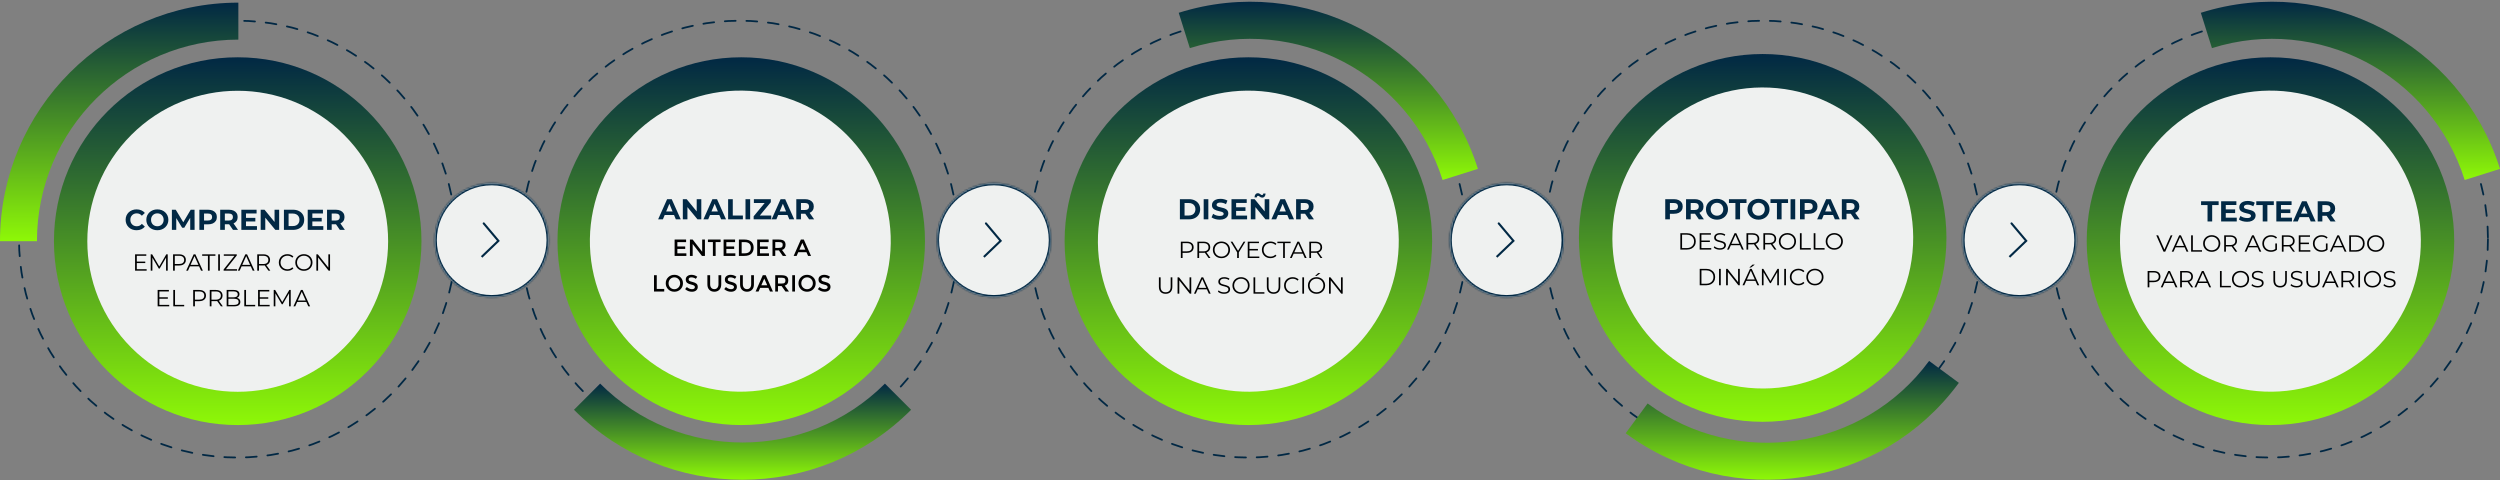 <?xml version="1.0" encoding="UTF-8"?> <svg xmlns="http://www.w3.org/2000/svg" width="1332" height="256" viewBox="0 0 1332 256" fill="none"><rect x="0" y="0" width="1332" height="256" fill="#808080" stroke="none"/><circle cx="126.486" cy="127.406" r="116.367" stroke="#012844" stroke-width="0.959" stroke-linecap="round" stroke-dasharray="5.75 5.75"></circle><circle cx="394.075" cy="127.406" r="116.367" stroke="#012844" stroke-width="0.959" stroke-linecap="round" stroke-dasharray="5.75 5.75"></circle><circle cx="665.036" cy="127.406" r="116.367" stroke="#012844" stroke-width="0.959" stroke-linecap="round" stroke-dasharray="5.75 5.75"></circle><circle cx="939.371" cy="127.406" r="116.367" stroke="#012844" stroke-width="0.959" stroke-linecap="round" stroke-dasharray="5.75 5.75"></circle><circle cx="1209.21" cy="127.406" r="116.367" stroke="#012844" stroke-width="0.959" stroke-linecap="round" stroke-dasharray="5.75 5.75"></circle><path d="M126.65 226.473C180.721 226.473 224.555 182.608 224.555 128.499C224.555 74.389 180.721 30.524 126.65 30.524C72.578 30.524 28.744 74.389 28.744 128.499C28.744 182.608 72.578 226.473 126.65 226.473Z" fill="url(#paint0_linear_596_5166)"></path><path d="M183.32 185.256C214.614 153.939 214.614 103.165 183.32 71.848C152.025 40.531 101.286 40.531 69.991 71.848C38.697 103.165 38.697 153.939 69.991 185.256C101.286 216.573 152.025 216.573 183.32 185.256Z" fill="#EFF1F0"></path><path d="M19.686 128.499H0C0 58.418 56.966 1.411 126.998 1.411V21.111C67.941 21.111 19.686 69.226 19.686 128.499Z" fill="url(#paint1_linear_596_5166)"></path><path d="M394.931 226.473C449.003 226.473 492.836 182.608 492.836 128.499C492.836 74.389 449.003 30.524 394.931 30.524C340.86 30.524 297.026 74.389 297.026 128.499C297.026 182.608 340.86 226.473 394.931 226.473Z" fill="url(#paint2_linear_596_5166)"></path><path d="M424.543 202.806C465.561 186.171 485.337 139.41 468.714 98.363C452.091 57.316 405.363 37.526 364.345 54.161C323.327 70.796 303.551 117.557 320.174 158.604C336.797 199.651 383.525 219.441 424.543 202.806Z" fill="#EFF1F0"></path><path d="M305.815 218.337L319.752 204.39C361.562 246.23 429.678 246.23 471.488 204.39L485.425 218.337C435.949 268.021 355.291 268.021 305.815 218.337Z" fill="url(#paint3_linear_596_5166)"></path><path d="M665.129 226.473C719.201 226.473 763.034 182.608 763.034 128.499C763.034 74.389 719.201 30.524 665.129 30.524C611.057 30.524 567.224 74.389 567.224 128.499C567.224 182.608 611.057 226.473 665.129 226.473Z" fill="url(#paint4_linear_596_5166)"></path><path d="M697.041 202.056C737.634 184.411 756.248 137.177 738.616 96.555C720.983 55.933 673.782 37.306 633.189 54.951C592.595 72.596 573.982 119.83 591.614 160.452C609.247 201.074 656.448 219.701 697.041 202.056Z" fill="#EFF1F0"></path><path d="M787.423 89.972L768.609 95.899C750.839 39.416 690.389 7.862 633.945 25.643L628.022 6.816C694.918 -14.278 766.344 23.028 787.423 89.972Z" fill="url(#paint5_linear_596_5166)"></path><path d="M939.16 224.73C993.231 224.73 1037.06 180.865 1037.06 126.755C1037.06 72.646 993.231 28.781 939.16 28.781C885.088 28.781 841.254 72.646 841.254 126.755C841.254 180.865 885.088 224.73 939.16 224.73Z" fill="url(#paint6_linear_596_5166)"></path><path d="M1018.98 134.488C1023.22 90.403 990.949 51.221 946.895 46.974C902.84 42.727 863.687 75.022 859.442 119.107C855.198 163.192 887.47 202.374 931.525 206.621C975.579 210.868 1014.73 178.573 1018.98 134.488Z" fill="#EFF1F0"></path><path d="M866.166 230.831L877.837 214.967C925.396 250.182 992.815 239.896 1027.83 192.304L1043.68 203.984C1002.4 260.293 922.609 272.496 866.166 230.831Z" fill="url(#paint7_linear_596_5166)"></path><path d="M1209.71 226.473C1263.78 226.473 1307.61 182.608 1307.61 128.499C1307.61 74.389 1263.78 30.524 1209.71 30.524C1155.63 30.524 1111.8 74.389 1111.8 128.499C1111.8 182.608 1155.63 226.473 1209.71 226.473Z" fill="url(#paint8_linear_596_5166)"></path><path d="M1241.61 202.042C1282.2 184.398 1300.81 137.163 1283.18 96.541C1265.55 55.919 1218.35 37.293 1177.76 54.937C1137.16 72.582 1118.55 119.817 1136.18 160.439C1153.81 201.06 1201.01 219.687 1241.61 202.042Z" fill="#EFF1F0"></path><path d="M1332 89.972L1313.19 95.899C1295.42 39.416 1234.97 7.862 1178.52 25.643L1172.6 6.816C1239.5 -14.278 1310.92 23.028 1332 89.972Z" fill="url(#paint9_linear_596_5166)"></path><path d="M72.747 122.665C71.919 122.665 71.147 122.532 70.431 122.266C69.725 121.99 69.112 121.602 68.59 121.101C68.069 120.599 67.66 120.011 67.363 119.336C67.077 118.661 66.933 117.92 66.933 117.112C66.933 116.304 67.077 115.563 67.363 114.888C67.66 114.213 68.069 113.625 68.59 113.124C69.122 112.623 69.741 112.239 70.446 111.973C71.152 111.697 71.924 111.559 72.763 111.559C73.693 111.559 74.532 111.723 75.279 112.05C76.035 112.367 76.669 112.837 77.181 113.461L75.585 114.934C75.217 114.514 74.808 114.203 74.358 113.998C73.908 113.783 73.417 113.676 72.885 113.676C72.384 113.676 71.924 113.758 71.505 113.921C71.086 114.085 70.722 114.32 70.416 114.627C70.109 114.934 69.869 115.297 69.695 115.716C69.531 116.135 69.449 116.601 69.449 117.112C69.449 117.623 69.531 118.089 69.695 118.508C69.869 118.927 70.109 119.29 70.416 119.597C70.722 119.904 71.086 120.139 71.505 120.303C71.924 120.467 72.384 120.548 72.885 120.548C73.417 120.548 73.908 120.446 74.358 120.242C74.808 120.027 75.217 119.705 75.585 119.275L77.181 120.748C76.669 121.372 76.035 121.847 75.279 122.174C74.532 122.502 73.688 122.665 72.747 122.665ZM83.85 122.665C83.001 122.665 82.214 122.527 81.488 122.251C80.772 121.975 80.148 121.586 79.616 121.085C79.094 120.584 78.685 119.996 78.389 119.321C78.103 118.646 77.959 117.91 77.959 117.112C77.959 116.314 78.103 115.578 78.389 114.903C78.685 114.228 79.1 113.64 79.631 113.139C80.163 112.638 80.787 112.249 81.503 111.973C82.219 111.697 82.996 111.559 83.835 111.559C84.683 111.559 85.461 111.697 86.166 111.973C86.882 112.249 87.501 112.638 88.022 113.139C88.554 113.64 88.969 114.228 89.265 114.903C89.562 115.568 89.71 116.304 89.71 117.112C89.71 117.91 89.562 118.651 89.265 119.336C88.969 120.011 88.554 120.599 88.022 121.101C87.501 121.591 86.882 121.975 86.166 122.251C85.461 122.527 84.689 122.665 83.85 122.665ZM83.835 120.548C84.315 120.548 84.755 120.467 85.154 120.303C85.563 120.139 85.921 119.904 86.228 119.597C86.534 119.29 86.77 118.927 86.933 118.508C87.107 118.089 87.194 117.623 87.194 117.112C87.194 116.601 87.107 116.135 86.933 115.716C86.77 115.297 86.534 114.934 86.228 114.627C85.931 114.32 85.578 114.085 85.169 113.921C84.76 113.758 84.315 113.676 83.835 113.676C83.354 113.676 82.909 113.758 82.5 113.921C82.101 114.085 81.748 114.32 81.442 114.627C81.135 114.934 80.894 115.297 80.721 115.716C80.557 116.135 80.475 116.601 80.475 117.112C80.475 117.613 80.557 118.079 80.721 118.508C80.894 118.927 81.13 119.29 81.426 119.597C81.733 119.904 82.091 120.139 82.5 120.303C82.909 120.467 83.354 120.548 83.835 120.548ZM91.578 122.481V111.743H93.633L98.205 119.321H97.115L101.61 111.743H103.65L103.681 122.481H101.349L101.334 115.317H101.764L98.174 121.346H97.054L93.388 115.317H93.909V122.481H91.578ZM106.229 122.481V111.743H110.877C111.838 111.743 112.667 111.902 113.362 112.219C114.058 112.525 114.594 112.97 114.973 113.553C115.351 114.136 115.54 114.832 115.54 115.639C115.54 116.437 115.351 117.127 114.973 117.71C114.594 118.293 114.058 118.743 113.362 119.06C112.667 119.367 111.838 119.521 110.877 119.521H107.609L108.714 118.401V122.481H106.229ZM108.714 118.677L107.609 117.496H110.739C111.506 117.496 112.079 117.332 112.457 117.005C112.835 116.677 113.025 116.222 113.025 115.639C113.025 115.046 112.835 114.586 112.457 114.259C112.079 113.932 111.506 113.768 110.739 113.768H107.609L108.714 112.587V118.677ZM117.315 122.481V111.743H121.963C122.924 111.743 123.752 111.902 124.448 112.219C125.143 112.525 125.68 112.97 126.059 113.553C126.437 114.136 126.626 114.832 126.626 115.639C126.626 116.437 126.437 117.127 126.059 117.71C125.68 118.283 125.143 118.723 124.448 119.03C123.752 119.336 122.924 119.49 121.963 119.49H118.695L119.8 118.401V122.481H117.315ZM124.141 122.481L121.456 118.585H124.11L126.826 122.481H124.141ZM119.8 118.677L118.695 117.511H121.825C122.592 117.511 123.164 117.347 123.543 117.02C123.921 116.683 124.11 116.222 124.11 115.639C124.11 115.046 123.921 114.586 123.543 114.259C123.164 113.932 122.592 113.768 121.825 113.768H118.695L119.8 112.587V118.677ZM130.881 116.069H136.05V118.002H130.881V116.069ZM131.065 120.487H136.91V122.481H128.595V111.743H136.71V113.737H131.065V120.487ZM138.887 122.481V111.743H140.942L147.278 119.475H146.281V111.743H148.735V122.481H146.695L140.344 114.75H141.341V122.481H138.887ZM151.276 122.481V111.743H156.154C157.32 111.743 158.348 111.968 159.238 112.418C160.127 112.858 160.823 113.476 161.324 114.274C161.825 115.072 162.076 116.018 162.076 117.112C162.076 118.196 161.825 119.142 161.324 119.95C160.823 120.748 160.127 121.372 159.238 121.822C158.348 122.261 157.32 122.481 156.154 122.481H151.276ZM153.761 120.441H156.031C156.747 120.441 157.366 120.308 157.888 120.042C158.419 119.766 158.829 119.377 159.115 118.876C159.411 118.375 159.56 117.787 159.56 117.112C159.56 116.427 159.411 115.839 159.115 115.348C158.829 114.847 158.419 114.463 157.888 114.197C157.366 113.921 156.747 113.783 156.031 113.783H153.761V120.441ZM166.235 116.069H171.405V118.002H166.235V116.069ZM166.419 120.487H172.264V122.481H163.95V111.743H172.065V113.737H166.419V120.487ZM174.241 122.481V111.743H178.89C179.851 111.743 180.679 111.902 181.375 112.219C182.07 112.525 182.607 112.97 182.985 113.553C183.364 114.136 183.553 114.832 183.553 115.639C183.553 116.437 183.364 117.127 182.985 117.71C182.607 118.283 182.07 118.723 181.375 119.03C180.679 119.336 179.851 119.49 178.89 119.49H175.622L176.727 118.401V122.481H174.241ZM181.068 122.481L178.383 118.585H181.037L183.752 122.481H181.068ZM176.727 118.677L175.622 117.511H178.752C179.519 117.511 180.091 117.347 180.47 117.02C180.848 116.683 181.037 116.222 181.037 115.639C181.037 115.046 180.848 114.586 180.47 114.259C180.091 113.932 179.519 113.768 178.752 113.768H175.622L176.727 112.587V118.677Z" fill="#012844"></path><path d="M350.651 116.86L355.437 106.121H357.891L362.693 116.86H360.085L356.158 107.379H357.139L353.197 116.86H350.651ZM353.044 114.559L353.703 112.672H359.226L359.901 114.559H353.044ZM363.807 116.86V106.121H365.862L372.198 113.853H371.201V106.121H373.655V116.86H371.615L365.264 109.128H366.261V116.86H363.807ZM374.785 116.86L379.571 106.121H382.025L386.827 116.86H384.219L380.292 107.379H381.273L377.331 116.86H374.785ZM377.178 114.559L377.837 112.672H383.36L384.035 114.559H377.178ZM387.941 116.86V106.121H390.426V114.835H395.81V116.86H387.941ZM397.199 116.86V106.121H399.684V116.86H397.199ZM401.542 116.86V115.249L408.184 107.241L408.491 108.146H401.665V106.121H410.7V107.732L404.073 115.74L403.766 114.835H410.93V116.86H401.542ZM411.113 116.86L415.899 106.121H418.353L423.155 116.86H420.547L416.62 107.379H417.602L413.659 116.86H411.113ZM413.506 114.559L414.166 112.672H419.688L420.363 114.559H413.506ZM424.269 116.86V106.121H428.917C429.879 106.121 430.707 106.28 431.402 106.597C432.098 106.904 432.635 107.349 433.013 107.932C433.391 108.514 433.581 109.21 433.581 110.018C433.581 110.816 433.391 111.506 433.013 112.089C432.635 112.661 432.098 113.101 431.402 113.408C430.707 113.715 429.879 113.868 428.917 113.868H425.65L426.754 112.779V116.86H424.269ZM431.096 116.86L428.411 112.963H431.065L433.78 116.86H431.096ZM426.754 113.055L425.65 111.889H428.779C429.546 111.889 430.119 111.726 430.497 111.398C430.876 111.061 431.065 110.601 431.065 110.018C431.065 109.425 430.876 108.964 430.497 108.637C430.119 108.31 429.546 108.146 428.779 108.146H425.65L426.754 106.965V113.055Z" fill="#012844"></path><path d="M365.551 127.634V129.017H360.902V131.323H365.078V132.632H360.902V134.963H365.701V136.346H359.432V127.634H365.551ZM374.118 127.634H375.589V136.346H373.993L369.057 129.989V136.346H367.587V127.634H369.057L374.118 134.14V127.634ZM381.296 128.98V136.346H379.826V128.98H377.183V127.634H383.939V128.98H381.296ZM391.648 127.634V129.017H386.999V131.323H391.174V132.632H386.999V134.963H391.797V136.346H385.528V127.634H391.648ZM396.675 127.634C398.237 127.634 399.437 128.016 400.277 128.78C401.116 129.537 401.535 130.592 401.535 131.946C401.535 133.301 401.128 134.373 400.314 135.162C399.5 135.951 398.253 136.346 396.575 136.346H393.683V127.634H396.675ZM400.052 131.984C400.052 129.989 398.91 128.992 396.625 128.992H395.154V134.963H396.787C397.842 134.963 398.648 134.713 399.205 134.215C399.77 133.708 400.052 132.964 400.052 131.984ZM409.553 127.634V129.017H404.904V131.323H409.079V132.632H404.904V134.963H409.702V136.346H403.433V127.634H409.553ZM418.543 130.463C418.543 131.901 417.916 132.806 416.661 133.18L418.942 136.346H417.072L414.991 133.417H413.059V136.346H411.588V127.634H414.829C416.158 127.634 417.11 127.858 417.683 128.307C418.256 128.756 418.543 129.474 418.543 130.463ZM414.891 132.083C415.722 132.083 416.287 131.955 416.586 131.697C416.885 131.439 417.035 131.028 417.035 130.463C417.035 129.89 416.881 129.499 416.574 129.292C416.266 129.075 415.718 128.967 414.928 128.967H413.059V132.083H414.891ZM425.31 134.364L424.438 136.346H422.867L426.706 127.634H428.277L432.116 136.346H430.545L429.673 134.364H425.31ZM429.074 133.006L427.491 129.416L425.909 133.006H429.074ZM348.452 155.346V146.634H349.923V153.95H353.899V155.346H348.452ZM361.476 148.69C360.886 148.075 360.159 147.768 359.295 147.768C358.43 147.768 357.699 148.075 357.101 148.69C356.511 149.305 356.216 150.053 356.216 150.934C356.216 151.806 356.511 152.55 357.101 153.165C357.699 153.78 358.43 154.087 359.295 154.087C360.159 154.087 360.886 153.78 361.476 153.165C362.074 152.55 362.373 151.806 362.373 150.934C362.373 150.053 362.074 149.305 361.476 148.69ZM362.56 154.15C361.679 155.005 360.591 155.433 359.295 155.433C357.998 155.433 356.91 155.005 356.029 154.15C355.148 153.285 354.708 152.214 354.708 150.934C354.708 149.646 355.148 148.574 356.029 147.718C356.91 146.854 357.998 146.422 359.295 146.422C360.591 146.422 361.679 146.854 362.56 147.718C363.441 148.574 363.881 149.646 363.881 150.934C363.881 152.214 363.441 153.285 362.56 154.15ZM368.366 147.78C367.943 147.78 367.594 147.868 367.319 148.042C367.045 148.217 366.908 148.483 366.908 148.84C366.908 149.189 367.045 149.459 367.319 149.65C367.594 149.833 368.175 150.032 369.064 150.248C369.962 150.464 370.635 150.768 371.084 151.158C371.541 151.549 371.769 152.126 371.769 152.891C371.769 153.647 371.482 154.262 370.909 154.735C370.336 155.209 369.584 155.446 368.653 155.446C367.29 155.446 366.081 154.976 365.026 154.037L365.948 152.928C366.829 153.693 367.743 154.075 368.691 154.075C369.164 154.075 369.538 153.975 369.812 153.776C370.095 153.568 370.236 153.298 370.236 152.966C370.236 152.625 370.103 152.363 369.837 152.18C369.58 151.989 369.131 151.819 368.491 151.669C367.851 151.511 367.365 151.37 367.033 151.245C366.7 151.113 366.405 150.942 366.148 150.734C365.633 150.344 365.375 149.746 365.375 148.94C365.375 148.134 365.666 147.515 366.248 147.083C366.838 146.642 367.565 146.422 368.429 146.422C368.985 146.422 369.538 146.513 370.086 146.696C370.635 146.879 371.109 147.137 371.507 147.469L370.722 148.578C370.465 148.346 370.116 148.154 369.675 148.005C369.235 147.855 368.799 147.78 368.366 147.78ZM378.965 153.352C379.363 153.817 379.903 154.05 380.585 154.05C381.266 154.05 381.806 153.817 382.205 153.352C382.604 152.887 382.803 152.255 382.803 151.457V146.634H384.274V151.52C384.274 152.774 383.929 153.742 383.24 154.424C382.55 155.097 381.665 155.433 380.585 155.433C379.505 155.433 378.62 155.097 377.93 154.424C377.24 153.742 376.896 152.774 376.896 151.52V146.634H378.366V151.457C378.366 152.255 378.566 152.887 378.965 153.352ZM389.205 147.78C388.781 147.78 388.432 147.868 388.158 148.042C387.883 148.217 387.746 148.483 387.746 148.84C387.746 149.189 387.883 149.459 388.158 149.65C388.432 149.833 389.014 150.032 389.903 150.248C390.8 150.464 391.473 150.768 391.922 151.158C392.379 151.549 392.607 152.126 392.607 152.891C392.607 153.647 392.321 154.262 391.747 154.735C391.174 155.209 390.422 155.446 389.491 155.446C388.129 155.446 386.92 154.976 385.864 154.037L386.787 152.928C387.667 153.693 388.581 154.075 389.529 154.075C390.002 154.075 390.376 153.975 390.651 153.776C390.933 153.568 391.074 153.298 391.074 152.966C391.074 152.625 390.941 152.363 390.675 152.18C390.418 151.989 389.969 151.819 389.329 151.669C388.69 151.511 388.203 151.37 387.871 151.245C387.539 151.113 387.244 150.942 386.986 150.734C386.471 150.344 386.213 149.746 386.213 148.94C386.213 148.134 386.504 147.515 387.086 147.083C387.676 146.642 388.403 146.422 389.267 146.422C389.824 146.422 390.376 146.513 390.925 146.696C391.473 146.879 391.947 147.137 392.346 147.469L391.56 148.578C391.303 148.346 390.954 148.154 390.513 148.005C390.073 147.855 389.637 147.78 389.205 147.78ZM396.382 153.352C396.781 153.817 397.321 154.05 398.003 154.05C398.684 154.05 399.224 153.817 399.623 153.352C400.022 152.887 400.221 152.255 400.221 151.457V146.634H401.692V151.52C401.692 152.774 401.347 153.742 400.658 154.424C399.968 155.097 399.083 155.433 398.003 155.433C396.923 155.433 396.038 155.097 395.348 154.424C394.658 153.742 394.313 152.774 394.313 151.52V146.634H395.784V151.457C395.784 152.255 395.984 152.887 396.382 153.352ZM405.02 153.364L404.147 155.346H402.577L406.416 146.634H407.986L411.825 155.346H410.255L409.382 153.364H405.02ZM408.784 152.006L407.201 148.416L405.618 152.006H408.784ZM419.991 149.463C419.991 150.901 419.364 151.806 418.109 152.18L420.39 155.346H418.521L416.439 152.417H414.507V155.346H413.036V146.634H416.277C417.607 146.634 418.558 146.858 419.131 147.307C419.705 147.756 419.991 148.474 419.991 149.463ZM416.339 151.083C417.17 151.083 417.735 150.955 418.034 150.697C418.334 150.439 418.483 150.028 418.483 149.463C418.483 148.89 418.329 148.499 418.022 148.292C417.715 148.075 417.166 147.967 416.377 147.967H414.507V151.083H416.339ZM422.104 146.634H423.575V155.346H422.104V146.634ZM432.194 148.69C431.604 148.075 430.877 147.768 430.013 147.768C429.149 147.768 428.418 148.075 427.819 148.69C427.23 149.305 426.935 150.053 426.935 150.934C426.935 151.806 427.23 152.55 427.819 153.165C428.418 153.78 429.149 154.087 430.013 154.087C430.877 154.087 431.604 153.78 432.194 153.165C432.793 152.55 433.092 151.806 433.092 150.934C433.092 150.053 432.793 149.305 432.194 148.69ZM433.279 154.15C432.398 155.005 431.309 155.433 430.013 155.433C428.717 155.433 427.628 155.005 426.748 154.15C425.867 153.285 425.426 152.214 425.426 150.934C425.426 149.646 425.867 148.574 426.748 147.718C427.628 146.854 428.717 146.422 430.013 146.422C431.309 146.422 432.398 146.854 433.279 147.718C434.16 148.574 434.6 149.646 434.6 150.934C434.6 152.214 434.16 153.285 433.279 154.15ZM439.085 147.78C438.661 147.78 438.312 147.868 438.038 148.042C437.764 148.217 437.627 148.483 437.627 148.84C437.627 149.189 437.764 149.459 438.038 149.65C438.312 149.833 438.894 150.032 439.783 150.248C440.68 150.464 441.353 150.768 441.802 151.158C442.259 151.549 442.488 152.126 442.488 152.891C442.488 153.647 442.201 154.262 441.628 154.735C441.054 155.209 440.302 155.446 439.372 155.446C438.009 155.446 436.8 154.976 435.745 154.037L436.667 152.928C437.548 153.693 438.462 154.075 439.409 154.075C439.883 154.075 440.257 153.975 440.531 153.776C440.813 153.568 440.955 153.298 440.955 152.966C440.955 152.625 440.822 152.363 440.556 152.18C440.298 151.989 439.849 151.819 439.21 151.669C438.57 151.511 438.084 151.37 437.751 151.245C437.419 151.113 437.124 150.942 436.866 150.734C436.351 150.344 436.094 149.746 436.094 148.94C436.094 148.134 436.384 147.515 436.966 147.083C437.556 146.642 438.283 146.422 439.147 146.422C439.704 146.422 440.257 146.513 440.805 146.696C441.353 146.879 441.827 147.137 442.226 147.469L441.441 148.578C441.183 148.346 440.834 148.154 440.394 148.005C439.953 147.855 439.517 147.78 439.085 147.78Z" fill="black"></path><path d="M628.645 116.86V106.121H633.523C634.689 106.121 635.716 106.346 636.606 106.796C637.496 107.236 638.191 107.855 638.692 108.653C639.194 109.45 639.444 110.396 639.444 111.491C639.444 112.575 639.194 113.521 638.692 114.328C638.191 115.126 637.496 115.75 636.606 116.2C635.716 116.64 634.689 116.86 633.523 116.86H628.645ZM631.13 114.819H633.4C634.116 114.819 634.735 114.686 635.256 114.421C635.788 114.144 636.197 113.756 636.483 113.255C636.78 112.754 636.928 112.165 636.928 111.491C636.928 110.805 636.78 110.217 636.483 109.726C636.197 109.225 635.788 108.842 635.256 108.576C634.735 108.3 634.116 108.162 633.4 108.162H631.13V114.819ZM641.318 116.86V106.121H643.803V116.86H641.318ZM649.88 117.044C649.021 117.044 648.198 116.931 647.41 116.706C646.623 116.471 645.989 116.169 645.508 115.801L646.352 113.93C646.812 114.257 647.354 114.528 647.978 114.743C648.612 114.947 649.251 115.049 649.895 115.049C650.386 115.049 650.78 115.003 651.077 114.911C651.383 114.809 651.608 114.671 651.752 114.497C651.895 114.323 651.966 114.124 651.966 113.899C651.966 113.613 651.854 113.388 651.629 113.224C651.404 113.05 651.107 112.912 650.739 112.81C650.371 112.697 649.962 112.595 649.512 112.503C649.072 112.401 648.627 112.278 648.177 112.135C647.738 111.992 647.334 111.808 646.965 111.583C646.597 111.358 646.296 111.061 646.06 110.693C645.835 110.325 645.723 109.854 645.723 109.282C645.723 108.668 645.887 108.111 646.214 107.609C646.551 107.098 647.052 106.694 647.717 106.398C648.392 106.091 649.236 105.937 650.248 105.937C650.923 105.937 651.588 106.019 652.243 106.183C652.897 106.336 653.475 106.571 653.976 106.888L653.209 108.775C652.708 108.489 652.207 108.279 651.706 108.146C651.204 108.003 650.714 107.932 650.233 107.932C649.752 107.932 649.359 107.988 649.052 108.1C648.745 108.213 648.525 108.361 648.392 108.545C648.259 108.719 648.193 108.924 648.193 109.159C648.193 109.435 648.305 109.66 648.53 109.834C648.755 109.997 649.052 110.13 649.42 110.233C649.788 110.335 650.192 110.437 650.632 110.539C651.082 110.642 651.527 110.759 651.966 110.892C652.416 111.025 652.825 111.204 653.194 111.429C653.562 111.654 653.858 111.951 654.083 112.319C654.319 112.687 654.436 113.152 654.436 113.715C654.436 114.318 654.267 114.87 653.93 115.372C653.592 115.873 653.086 116.277 652.411 116.583C651.747 116.89 650.903 117.044 649.88 117.044ZM658.42 110.447H663.59V112.38H658.42V110.447ZM658.604 114.865H664.449V116.86H656.134V106.121H664.249V108.116H658.604V114.865ZM666.426 116.86V106.121H668.482L674.817 113.853H673.82V106.121H676.275V116.86H674.234L667.883 109.128H668.881V116.86H666.426ZM672.501 105.293C672.235 105.293 672 105.247 671.795 105.155C671.591 105.053 671.407 104.94 671.243 104.817C671.079 104.685 670.926 104.572 670.783 104.48C670.64 104.378 670.496 104.327 670.353 104.327C670.149 104.327 669.98 104.403 669.847 104.557C669.714 104.7 669.637 104.91 669.617 105.186H668.405C668.425 104.5 668.594 103.958 668.911 103.56C669.228 103.151 669.658 102.946 670.2 102.946C670.466 102.946 670.701 102.997 670.905 103.099C671.11 103.191 671.294 103.304 671.458 103.437C671.632 103.57 671.79 103.687 671.933 103.79C672.076 103.882 672.214 103.928 672.347 103.928C672.562 103.928 672.736 103.856 672.869 103.713C673.002 103.56 673.074 103.355 673.084 103.099H674.296C674.285 103.754 674.117 104.286 673.789 104.695C673.472 105.094 673.043 105.293 672.501 105.293ZM677.404 116.86L682.19 106.121H684.644L689.446 116.86H686.838L682.911 107.379H683.893L679.95 116.86H677.404ZM679.797 114.559L680.457 112.672H685.979L686.654 114.559H679.797ZM690.56 116.86V106.121H695.208C696.169 106.121 696.998 106.28 697.693 106.597C698.389 106.904 698.926 107.349 699.304 107.932C699.682 108.514 699.872 109.21 699.872 110.018C699.872 110.816 699.682 111.506 699.304 112.089C698.926 112.661 698.389 113.101 697.693 113.408C696.998 113.715 696.169 113.868 695.208 113.868H691.941L693.045 112.779V116.86H690.56ZM697.386 116.86L694.702 112.963H697.356L700.071 116.86H697.386ZM693.045 113.055L691.941 111.889H695.07C695.837 111.889 696.41 111.726 696.788 111.398C697.167 111.061 697.356 110.601 697.356 110.018C697.356 109.425 697.167 108.964 696.788 108.637C696.41 108.31 695.837 108.146 695.07 108.146H691.941L693.045 106.965V113.055Z" fill="#012844"></path><path d="M629.153 137.47V128.746H632.419C633.158 128.746 633.794 128.866 634.326 129.107C634.857 129.34 635.265 129.68 635.547 130.129C635.838 130.57 635.983 131.106 635.983 131.737C635.983 132.352 635.838 132.884 635.547 133.332C635.265 133.773 634.857 134.113 634.326 134.354C633.794 134.595 633.158 134.716 632.419 134.716H629.664L630.075 134.28V137.47H629.153ZM630.075 134.354L629.664 133.906H632.394C633.266 133.906 633.927 133.719 634.376 133.345C634.833 132.963 635.061 132.427 635.061 131.737C635.061 131.039 634.833 130.499 634.376 130.117C633.927 129.734 633.266 129.543 632.394 129.543H629.664L630.075 129.107V134.354ZM637.978 137.47V128.746H641.243C641.983 128.746 642.618 128.866 643.15 129.107C643.682 129.34 644.089 129.68 644.372 130.129C644.663 130.57 644.808 131.106 644.808 131.737C644.808 132.352 644.663 132.884 644.372 133.332C644.089 133.773 643.682 134.113 643.15 134.354C642.618 134.587 641.983 134.703 641.243 134.703H638.489L638.9 134.28V137.47H637.978ZM643.936 137.47L641.692 134.305H642.689L644.945 137.47H643.936ZM638.9 134.354L638.489 133.918H641.218C642.091 133.918 642.751 133.727 643.2 133.345C643.657 132.963 643.886 132.427 643.886 131.737C643.886 131.039 643.657 130.499 643.2 130.117C642.751 129.734 642.091 129.543 641.218 129.543H638.489L638.9 129.107V134.354ZM650.799 137.545C650.142 137.545 649.532 137.437 648.967 137.221C648.41 136.997 647.924 136.685 647.508 136.286C647.101 135.879 646.781 135.41 646.549 134.878C646.324 134.338 646.212 133.748 646.212 133.108C646.212 132.468 646.324 131.882 646.549 131.351C646.781 130.811 647.101 130.341 647.508 129.942C647.924 129.535 648.41 129.223 648.967 129.007C649.523 128.783 650.134 128.671 650.799 128.671C651.455 128.671 652.062 128.783 652.619 129.007C653.175 129.223 653.657 129.531 654.064 129.93C654.48 130.329 654.8 130.798 655.024 131.338C655.257 131.878 655.373 132.468 655.373 133.108C655.373 133.748 655.257 134.338 655.024 134.878C654.8 135.418 654.48 135.888 654.064 136.286C653.657 136.685 653.175 136.997 652.619 137.221C652.062 137.437 651.455 137.545 650.799 137.545ZM650.799 136.723C651.322 136.723 651.804 136.635 652.245 136.461C652.693 136.278 653.08 136.025 653.404 135.701C653.736 135.368 653.994 134.986 654.177 134.554C654.359 134.113 654.451 133.632 654.451 133.108C654.451 132.585 654.359 132.107 654.177 131.675C653.994 131.234 653.736 130.852 653.404 130.528C653.08 130.196 652.693 129.942 652.245 129.768C651.804 129.585 651.322 129.494 650.799 129.494C650.275 129.494 649.789 129.585 649.341 129.768C648.892 129.942 648.501 130.196 648.169 130.528C647.845 130.852 647.587 131.234 647.396 131.675C647.213 132.107 647.122 132.585 647.122 133.108C647.122 133.623 647.213 134.101 647.396 134.541C647.587 134.982 647.845 135.368 648.169 135.701C648.501 136.025 648.892 136.278 649.341 136.461C649.789 136.635 650.275 136.723 650.799 136.723ZM659.145 137.47V134.23L659.357 134.803L655.655 128.746H656.639L659.893 134.068H659.369L662.622 128.746H663.544L659.843 134.803L660.055 134.23V137.47H659.145ZM665.615 132.647H670.227V133.432H665.615V132.647ZM665.715 136.673H670.962V137.47H664.792V128.746H670.775V129.543H665.715V136.673ZM676.895 137.545C676.238 137.545 675.632 137.437 675.075 137.221C674.518 136.997 674.036 136.685 673.629 136.286C673.222 135.888 672.902 135.418 672.67 134.878C672.445 134.338 672.333 133.748 672.333 133.108C672.333 132.468 672.445 131.878 672.67 131.338C672.902 130.798 673.222 130.329 673.629 129.93C674.045 129.531 674.531 129.223 675.088 129.007C675.644 128.783 676.251 128.671 676.907 128.671C677.539 128.671 678.133 128.779 678.69 128.995C679.246 129.203 679.716 129.518 680.098 129.942L679.512 130.528C679.155 130.162 678.76 129.901 678.328 129.743C677.896 129.577 677.431 129.494 676.932 129.494C676.409 129.494 675.923 129.585 675.474 129.768C675.025 129.942 674.635 130.196 674.302 130.528C673.97 130.852 673.708 131.234 673.517 131.675C673.334 132.107 673.243 132.585 673.243 133.108C673.243 133.632 673.334 134.113 673.517 134.554C673.708 134.986 673.97 135.368 674.302 135.701C674.635 136.025 675.025 136.278 675.474 136.461C675.923 136.635 676.409 136.723 676.932 136.723C677.431 136.723 677.896 136.64 678.328 136.473C678.76 136.307 679.155 136.041 679.512 135.676L680.098 136.261C679.716 136.685 679.246 137.005 678.69 137.221C678.133 137.437 677.535 137.545 676.895 137.545ZM683.65 137.47V129.543H680.584V128.746H687.638V129.543H684.572V137.47H683.65ZM687.278 137.47L691.266 128.746H692.176L696.164 137.47H695.192L691.528 129.282H691.902L688.237 137.47H687.278ZM688.848 135.14L689.122 134.392H694.195L694.469 135.14H688.848ZM697.608 137.47V128.746H700.873C701.613 128.746 702.248 128.866 702.78 129.107C703.312 129.34 703.719 129.68 704.002 130.129C704.293 130.57 704.438 131.106 704.438 131.737C704.438 132.352 704.293 132.884 704.002 133.332C703.719 133.773 703.312 134.113 702.78 134.354C702.248 134.587 701.613 134.703 700.873 134.703H698.119L698.53 134.28V137.47H697.608ZM703.565 137.47L701.322 134.305H702.319L704.575 137.47H703.565ZM698.53 134.354L698.119 133.918H700.848C701.721 133.918 702.381 133.727 702.83 133.345C703.287 132.963 703.516 132.427 703.516 131.737C703.516 131.039 703.287 130.499 702.83 130.117C702.381 129.734 701.721 129.543 700.848 129.543H698.119L698.53 129.107V134.354ZM621.05 156.545C619.936 156.545 619.06 156.225 618.42 155.586C617.78 154.946 617.46 153.998 617.46 152.744V147.746H618.383V152.706C618.383 153.737 618.615 154.497 619.081 154.987C619.546 155.477 620.202 155.723 621.05 155.723C621.906 155.723 622.566 155.477 623.032 154.987C623.497 154.497 623.73 153.737 623.73 152.706V147.746H624.627V152.744C624.627 153.998 624.307 154.946 623.667 155.586C623.036 156.225 622.163 156.545 621.05 156.545ZM627.406 156.47V147.746H628.167L634.187 155.324H633.788V147.746H634.698V156.47H633.938L627.93 148.892H628.329V156.47H627.406ZM636.15 156.47L640.138 147.746H641.048L645.036 156.47H644.064L640.4 148.282H640.774L637.109 156.47H636.15ZM637.72 154.14L637.994 153.392H643.067L643.341 154.14H637.72ZM652.147 156.545C651.499 156.545 650.876 156.441 650.278 156.234C649.688 156.018 649.231 155.743 648.907 155.411L649.268 154.701C649.576 155 649.987 155.253 650.502 155.461C651.026 155.66 651.574 155.76 652.147 155.76C652.696 155.76 653.14 155.694 653.481 155.561C653.83 155.419 654.083 155.232 654.241 155C654.408 154.767 654.491 154.509 654.491 154.227C654.491 153.886 654.391 153.612 654.191 153.404C654 153.197 653.747 153.035 653.431 152.918C653.115 152.794 652.766 152.686 652.384 152.594C652.002 152.503 651.62 152.407 651.238 152.307C650.855 152.199 650.502 152.058 650.178 151.884C649.862 151.709 649.605 151.481 649.405 151.198C649.214 150.907 649.119 150.529 649.119 150.064C649.119 149.632 649.231 149.237 649.455 148.88C649.688 148.514 650.041 148.223 650.515 148.007C650.988 147.783 651.595 147.671 652.334 147.671C652.825 147.671 653.311 147.742 653.793 147.883C654.275 148.016 654.69 148.203 655.039 148.444L654.727 149.179C654.354 148.93 653.955 148.747 653.531 148.631C653.115 148.514 652.712 148.456 652.322 148.456C651.798 148.456 651.366 148.527 651.026 148.668C650.685 148.809 650.432 149 650.265 149.241C650.107 149.474 650.029 149.74 650.029 150.039C650.029 150.38 650.124 150.654 650.315 150.862C650.515 151.069 650.772 151.231 651.088 151.348C651.412 151.464 651.765 151.568 652.147 151.659C652.53 151.751 652.908 151.85 653.282 151.958C653.664 152.067 654.013 152.208 654.329 152.382C654.653 152.548 654.91 152.773 655.101 153.055C655.301 153.338 655.4 153.708 655.4 154.165C655.4 154.588 655.284 154.983 655.052 155.349C654.819 155.706 654.462 155.997 653.98 156.221C653.506 156.437 652.895 156.545 652.147 156.545ZM661.224 156.545C660.568 156.545 659.957 156.437 659.392 156.221C658.835 155.997 658.349 155.685 657.934 155.286C657.526 154.879 657.207 154.41 656.974 153.878C656.75 153.338 656.637 152.748 656.637 152.108C656.637 151.468 656.75 150.882 656.974 150.351C657.207 149.811 657.526 149.341 657.934 148.942C658.349 148.535 658.835 148.223 659.392 148.007C659.949 147.783 660.559 147.671 661.224 147.671C661.881 147.671 662.487 147.783 663.044 148.007C663.601 148.223 664.083 148.531 664.49 148.93C664.905 149.329 665.225 149.798 665.449 150.338C665.682 150.878 665.798 151.468 665.798 152.108C665.798 152.748 665.682 153.338 665.449 153.878C665.225 154.418 664.905 154.888 664.49 155.286C664.083 155.685 663.601 155.997 663.044 156.221C662.487 156.437 661.881 156.545 661.224 156.545ZM661.224 155.723C661.748 155.723 662.23 155.635 662.67 155.461C663.119 155.278 663.505 155.025 663.829 154.701C664.161 154.368 664.419 153.986 664.602 153.554C664.785 153.113 664.876 152.632 664.876 152.108C664.876 151.585 664.785 151.107 664.602 150.675C664.419 150.234 664.161 149.852 663.829 149.528C663.505 149.196 663.119 148.942 662.67 148.768C662.23 148.585 661.748 148.494 661.224 148.494C660.701 148.494 660.215 148.585 659.766 148.768C659.317 148.942 658.927 149.196 658.594 149.528C658.27 149.852 658.013 150.234 657.821 150.675C657.639 151.107 657.547 151.585 657.547 152.108C657.547 152.623 657.639 153.101 657.821 153.541C658.013 153.982 658.27 154.368 658.594 154.701C658.927 155.025 659.317 155.278 659.766 155.461C660.215 155.635 660.701 155.723 661.224 155.723ZM667.866 156.47V147.746H668.788V155.673H673.674V156.47H667.866ZM678.562 156.545C677.449 156.545 676.572 156.225 675.932 155.586C675.292 154.946 674.972 153.998 674.972 152.744V147.746H675.895V152.706C675.895 153.737 676.127 154.497 676.593 154.987C677.058 155.477 677.714 155.723 678.562 155.723C679.418 155.723 680.078 155.477 680.544 154.987C681.009 154.497 681.242 153.737 681.242 152.706V147.746H682.139V152.744C682.139 153.998 681.819 154.946 681.179 155.586C680.548 156.225 679.675 156.545 678.562 156.545ZM688.708 156.545C688.051 156.545 687.445 156.437 686.888 156.221C686.331 155.997 685.849 155.685 685.442 155.286C685.035 154.888 684.715 154.418 684.482 153.878C684.258 153.338 684.146 152.748 684.146 152.108C684.146 151.468 684.258 150.878 684.482 150.338C684.715 149.798 685.035 149.329 685.442 148.93C685.857 148.531 686.344 148.223 686.9 148.007C687.457 147.783 688.064 147.671 688.72 147.671C689.352 147.671 689.946 147.779 690.502 147.995C691.059 148.203 691.529 148.518 691.911 148.942L691.325 149.528C690.968 149.162 690.573 148.901 690.141 148.743C689.709 148.577 689.244 148.494 688.745 148.494C688.221 148.494 687.735 148.585 687.287 148.768C686.838 148.942 686.447 149.196 686.115 149.528C685.783 149.852 685.521 150.234 685.33 150.675C685.147 151.107 685.056 151.585 685.056 152.108C685.056 152.632 685.147 153.113 685.33 153.554C685.521 153.986 685.783 154.368 686.115 154.701C686.447 155.025 686.838 155.278 687.287 155.461C687.735 155.635 688.221 155.723 688.745 155.723C689.244 155.723 689.709 155.64 690.141 155.473C690.573 155.307 690.968 155.041 691.325 154.676L691.911 155.261C691.529 155.685 691.059 156.005 690.502 156.221C689.946 156.437 689.347 156.545 688.708 156.545ZM693.877 156.47V147.746H694.799V156.47H693.877ZM701.452 156.545C700.796 156.545 700.185 156.437 699.62 156.221C699.063 155.997 698.577 155.685 698.162 155.286C697.754 154.879 697.435 154.41 697.202 153.878C696.978 153.338 696.865 152.748 696.865 152.108C696.865 151.468 696.978 150.882 697.202 150.351C697.435 149.811 697.754 149.341 698.162 148.942C698.577 148.535 699.063 148.223 699.62 148.007C700.177 147.783 700.787 147.671 701.452 147.671C702.109 147.671 702.715 147.783 703.272 148.007C703.829 148.223 704.311 148.531 704.718 148.93C705.133 149.329 705.453 149.798 705.677 150.338C705.91 150.878 706.026 151.468 706.026 152.108C706.026 152.748 705.91 153.338 705.677 153.878C705.453 154.418 705.133 154.888 704.718 155.286C704.311 155.685 703.829 155.997 703.272 156.221C702.715 156.437 702.109 156.545 701.452 156.545ZM701.452 155.723C701.976 155.723 702.458 155.635 702.898 155.461C703.347 155.278 703.733 155.025 704.057 154.701C704.389 154.368 704.647 153.986 704.83 153.554C705.013 153.113 705.104 152.632 705.104 152.108C705.104 151.585 705.013 151.107 704.83 150.675C704.647 150.234 704.389 149.852 704.057 149.528C703.733 149.196 703.347 148.942 702.898 148.768C702.458 148.585 701.976 148.494 701.452 148.494C700.929 148.494 700.443 148.585 699.994 148.768C699.545 148.942 699.155 149.196 698.822 149.528C698.498 149.852 698.241 150.234 698.049 150.675C697.867 151.107 697.775 151.585 697.775 152.108C697.775 152.623 697.867 153.101 698.049 153.541C698.241 153.982 698.498 154.368 698.822 154.701C699.155 155.025 699.545 155.278 699.994 155.461C700.443 155.635 700.929 155.723 701.452 155.723ZM700.642 147.035L702.35 145.49H703.534L701.514 147.035H700.642ZM708.094 156.47V147.746H708.854L714.874 155.324H714.475V147.746H715.385V156.47H714.625L708.617 148.892H709.016V156.47H708.094Z" fill="black"></path><path d="M887.239 116.86V106.121H891.887C892.848 106.121 893.676 106.28 894.372 106.597C895.067 106.904 895.604 107.349 895.983 107.932C896.361 108.514 896.55 109.21 896.55 110.018C896.55 110.816 896.361 111.506 895.983 112.089C895.604 112.672 895.067 113.122 894.372 113.439C893.676 113.746 892.848 113.899 891.887 113.899H888.619L889.724 112.779V116.86H887.239ZM889.724 113.055L888.619 111.874H891.749C892.516 111.874 893.088 111.71 893.467 111.383C893.845 111.056 894.034 110.601 894.034 110.018C894.034 109.425 893.845 108.964 893.467 108.637C893.088 108.31 892.516 108.146 891.749 108.146H888.619L889.724 106.965V113.055ZM898.324 116.86V106.121H902.972C903.934 106.121 904.762 106.28 905.458 106.597C906.153 106.904 906.69 107.349 907.068 107.932C907.447 108.514 907.636 109.21 907.636 110.018C907.636 110.816 907.447 111.506 907.068 112.089C906.69 112.661 906.153 113.101 905.458 113.408C904.762 113.715 903.934 113.868 902.972 113.868H899.705L900.809 112.779V116.86H898.324ZM905.151 116.86L902.466 112.963H905.12L907.835 116.86H905.151ZM900.809 113.055L899.705 111.889H902.834C903.601 111.889 904.174 111.726 904.552 111.398C904.931 111.061 905.12 110.601 905.12 110.018C905.12 109.425 904.931 108.964 904.552 108.637C904.174 108.31 903.601 108.146 902.834 108.146H899.705L900.809 106.965V113.055ZM914.821 117.044C913.972 117.044 913.184 116.906 912.458 116.63C911.742 116.353 911.118 115.965 910.587 115.464C910.065 114.963 909.656 114.374 909.359 113.7C909.073 113.025 908.93 112.288 908.93 111.491C908.93 110.693 909.073 109.956 909.359 109.282C909.656 108.607 910.07 108.018 910.602 107.517C911.134 107.016 911.758 106.628 912.473 106.352C913.189 106.075 913.967 105.937 914.805 105.937C915.654 105.937 916.431 106.075 917.137 106.352C917.853 106.628 918.472 107.016 918.993 107.517C919.525 108.018 919.939 108.607 920.236 109.282C920.532 109.946 920.681 110.683 920.681 111.491C920.681 112.288 920.532 113.03 920.236 113.715C919.939 114.39 919.525 114.978 918.993 115.479C918.472 115.97 917.853 116.353 917.137 116.63C916.431 116.906 915.659 117.044 914.821 117.044ZM914.805 114.927C915.286 114.927 915.726 114.845 916.124 114.681C916.534 114.518 916.891 114.282 917.198 113.976C917.505 113.669 917.74 113.306 917.904 112.886C918.078 112.467 918.165 112.002 918.165 111.491C918.165 110.979 918.078 110.514 917.904 110.095C917.74 109.675 917.505 109.312 917.198 109.005C916.902 108.699 916.549 108.463 916.14 108.3C915.731 108.136 915.286 108.054 914.805 108.054C914.325 108.054 913.88 108.136 913.471 108.3C913.072 108.463 912.719 108.699 912.412 109.005C912.105 109.312 911.865 109.675 911.691 110.095C911.527 110.514 911.446 110.979 911.446 111.491C911.446 111.992 911.527 112.457 911.691 112.886C911.865 113.306 912.1 113.669 912.397 113.976C912.704 114.282 913.062 114.518 913.471 114.681C913.88 114.845 914.325 114.927 914.805 114.927ZM924.623 116.86V108.146H921.187V106.121H930.544V108.146H927.108V116.86H924.623ZM936.947 117.044C936.098 117.044 935.311 116.906 934.585 116.63C933.869 116.353 933.245 115.965 932.713 115.464C932.192 114.963 931.783 114.374 931.486 113.7C931.2 113.025 931.056 112.288 931.056 111.491C931.056 110.693 931.2 109.956 931.486 109.282C931.783 108.607 932.197 108.018 932.729 107.517C933.26 107.016 933.884 106.628 934.6 106.352C935.316 106.075 936.093 105.937 936.932 105.937C937.781 105.937 938.558 106.075 939.264 106.352C939.979 106.628 940.598 107.016 941.12 107.517C941.651 108.018 942.066 108.607 942.362 109.282C942.659 109.946 942.807 110.683 942.807 111.491C942.807 112.288 942.659 113.03 942.362 113.715C942.066 114.39 941.651 114.978 941.12 115.479C940.598 115.97 939.979 116.353 939.264 116.63C938.558 116.906 937.786 117.044 936.947 117.044ZM936.932 114.927C937.412 114.927 937.852 114.845 938.251 114.681C938.66 114.518 939.018 114.282 939.325 113.976C939.632 113.669 939.867 113.306 940.031 112.886C940.204 112.467 940.291 112.002 940.291 111.491C940.291 110.979 940.204 110.514 940.031 110.095C939.867 109.675 939.632 109.312 939.325 109.005C939.028 108.699 938.675 108.463 938.266 108.3C937.857 108.136 937.412 108.054 936.932 108.054C936.451 108.054 936.006 108.136 935.597 108.3C935.198 108.463 934.846 108.699 934.539 109.005C934.232 109.312 933.992 109.675 933.818 110.095C933.654 110.514 933.572 110.979 933.572 111.491C933.572 111.992 933.654 112.457 933.818 112.886C933.992 113.306 934.227 113.669 934.523 113.976C934.83 114.282 935.188 114.518 935.597 114.681C936.006 114.845 936.451 114.927 936.932 114.927ZM946.749 116.86V108.146H943.313V106.121H952.671V108.146H949.234V116.86H946.749ZM954.008 116.86V106.121H956.493V116.86H954.008ZM959.041 116.86V106.121H963.689C964.651 106.121 965.479 106.28 966.175 106.597C966.87 106.904 967.407 107.349 967.785 107.932C968.164 108.514 968.353 109.21 968.353 110.018C968.353 110.816 968.164 111.506 967.785 112.089C967.407 112.672 966.87 113.122 966.175 113.439C965.479 113.746 964.651 113.899 963.689 113.899H960.422L961.526 112.779V116.86H959.041ZM961.526 113.055L960.422 111.874H963.551C964.318 111.874 964.891 111.71 965.27 111.383C965.648 111.056 965.837 110.601 965.837 110.018C965.837 109.425 965.648 108.964 965.27 108.637C964.891 108.31 964.318 108.146 963.551 108.146H960.422L961.526 106.965V113.055ZM968.176 116.86L972.963 106.121H975.417L980.219 116.86H977.611L973.684 107.379H974.665L970.723 116.86H968.176ZM970.57 114.559L971.229 112.672H976.752L977.427 114.559H970.57ZM981.333 116.86V106.121H985.981C986.942 106.121 987.771 106.28 988.466 106.597C989.161 106.904 989.698 107.349 990.077 107.932C990.455 108.514 990.644 109.21 990.644 110.018C990.644 110.816 990.455 111.506 990.077 112.089C989.698 112.661 989.161 113.101 988.466 113.408C987.771 113.715 986.942 113.868 985.981 113.868H982.713L983.818 112.779V116.86H981.333ZM988.159 116.86L985.475 112.963H988.128L990.844 116.86H988.159ZM983.818 113.055L982.713 111.889H985.843C986.61 111.889 987.182 111.726 987.561 111.398C987.939 111.061 988.128 110.601 988.128 110.018C988.128 109.425 987.939 108.964 987.561 108.637C987.182 108.31 986.61 108.146 985.843 108.146H982.713L983.818 106.965V113.055Z" fill="#012844"></path><path d="M895.286 132.973V124.248H898.838C899.768 124.248 900.583 124.435 901.281 124.809C901.987 125.175 902.535 125.686 902.926 126.342C903.317 126.999 903.512 127.755 903.512 128.611C903.512 129.467 903.317 130.223 902.926 130.879C902.535 131.536 901.987 132.051 901.281 132.425C900.583 132.79 899.768 132.973 898.838 132.973H895.286ZM896.208 132.175H898.788C899.561 132.175 900.23 132.026 900.795 131.727C901.368 131.419 901.813 131 902.128 130.468C902.444 129.928 902.602 129.309 902.602 128.611C902.602 127.904 902.444 127.285 902.128 126.754C901.813 126.222 901.368 125.806 900.795 125.507C900.23 125.2 899.561 125.046 898.788 125.046H896.208V132.175ZM906.406 128.15H911.017V128.935H906.406V128.15ZM906.505 132.175H911.753V132.973H905.583V124.248H911.566V125.046H906.505V132.175ZM916.326 133.048C915.678 133.048 915.055 132.944 914.457 132.736C913.867 132.52 913.41 132.246 913.086 131.914L913.447 131.203C913.755 131.502 914.166 131.756 914.681 131.964C915.205 132.163 915.753 132.263 916.326 132.263C916.875 132.263 917.319 132.196 917.66 132.063C918.009 131.922 918.262 131.735 918.42 131.502C918.586 131.27 918.669 131.012 918.669 130.73C918.669 130.389 918.57 130.115 918.37 129.907C918.179 129.699 917.926 129.537 917.61 129.421C917.294 129.296 916.945 129.188 916.563 129.097C916.181 129.005 915.799 128.91 915.416 128.81C915.034 128.702 914.681 128.561 914.357 128.386C914.041 128.212 913.784 127.983 913.584 127.701C913.393 127.41 913.298 127.032 913.298 126.567C913.298 126.135 913.41 125.74 913.634 125.383C913.867 125.017 914.22 124.726 914.693 124.51C915.167 124.286 915.774 124.174 916.513 124.174C917.003 124.174 917.49 124.244 917.972 124.385C918.453 124.518 918.869 124.705 919.218 124.946L918.906 125.682C918.532 125.432 918.134 125.25 917.71 125.133C917.294 125.017 916.891 124.959 916.501 124.959C915.977 124.959 915.545 125.029 915.205 125.171C914.864 125.312 914.61 125.503 914.444 125.744C914.286 125.977 914.207 126.243 914.207 126.542C914.207 126.882 914.303 127.157 914.494 127.364C914.693 127.572 914.951 127.734 915.267 127.85C915.591 127.967 915.944 128.071 916.326 128.162C916.708 128.253 917.087 128.353 917.46 128.461C917.843 128.569 918.192 128.71 918.507 128.885C918.832 129.051 919.089 129.275 919.28 129.558C919.48 129.841 919.579 130.21 919.579 130.667C919.579 131.091 919.463 131.486 919.23 131.851C918.998 132.209 918.64 132.5 918.158 132.724C917.685 132.94 917.074 133.048 916.326 133.048ZM920.193 132.973L924.182 124.248H925.091L929.08 132.973H928.108L924.443 124.784H924.817L921.153 132.973H920.193ZM921.763 130.642L922.038 129.895H927.111L927.385 130.642H921.763ZM930.523 132.973V124.248H933.789C934.528 124.248 935.164 124.369 935.696 124.61C936.227 124.842 936.635 125.183 936.917 125.632C937.208 126.072 937.353 126.608 937.353 127.24C937.353 127.855 937.208 128.386 936.917 128.835C936.635 129.275 936.227 129.616 935.696 129.857C935.164 130.09 934.528 130.206 933.789 130.206H931.034L931.445 129.782V132.973H930.523ZM936.481 132.973L934.237 129.807H935.235L937.491 132.973H936.481ZM931.445 129.857L931.034 129.421H933.764C934.636 129.421 935.297 129.23 935.746 128.848C936.203 128.465 936.431 127.929 936.431 127.24C936.431 126.542 936.203 126.002 935.746 125.619C935.297 125.237 934.636 125.046 933.764 125.046H931.034L931.445 124.61V129.857ZM939.53 132.973V124.248H942.796C943.535 124.248 944.171 124.369 944.703 124.61C945.235 124.842 945.642 125.183 945.924 125.632C946.215 126.072 946.361 126.608 946.361 127.24C946.361 127.855 946.215 128.386 945.924 128.835C945.642 129.275 945.235 129.616 944.703 129.857C944.171 130.09 943.535 130.206 942.796 130.206H940.041L940.453 129.782V132.973H939.53ZM945.488 132.973L943.245 129.807H944.242L946.498 132.973H945.488ZM940.453 129.857L940.041 129.421H942.771C943.643 129.421 944.304 129.23 944.753 128.848C945.21 128.465 945.438 127.929 945.438 127.24C945.438 126.542 945.21 126.002 944.753 125.619C944.304 125.237 943.643 125.046 942.771 125.046H940.041L940.453 124.61V129.857ZM952.351 133.048C951.695 133.048 951.084 132.94 950.519 132.724C949.963 132.5 949.476 132.188 949.061 131.789C948.654 131.382 948.334 130.912 948.101 130.381C947.877 129.841 947.765 129.251 947.765 128.611C947.765 127.971 947.877 127.385 948.101 126.853C948.334 126.313 948.654 125.844 949.061 125.445C949.476 125.038 949.963 124.726 950.519 124.51C951.076 124.286 951.687 124.174 952.351 124.174C953.008 124.174 953.615 124.286 954.171 124.51C954.728 124.726 955.21 125.034 955.617 125.432C956.033 125.831 956.352 126.301 956.577 126.841C956.809 127.381 956.926 127.971 956.926 128.611C956.926 129.251 956.809 129.841 956.577 130.381C956.352 130.921 956.033 131.39 955.617 131.789C955.21 132.188 954.728 132.5 954.171 132.724C953.615 132.94 953.008 133.048 952.351 133.048ZM952.351 132.225C952.875 132.225 953.357 132.138 953.797 131.964C954.246 131.781 954.632 131.527 954.956 131.203C955.289 130.871 955.546 130.489 955.729 130.057C955.912 129.616 956.003 129.134 956.003 128.611C956.003 128.087 955.912 127.609 955.729 127.177C955.546 126.737 955.289 126.355 954.956 126.031C954.632 125.698 954.246 125.445 953.797 125.27C953.357 125.088 952.875 124.996 952.351 124.996C951.828 124.996 951.342 125.088 950.893 125.27C950.444 125.445 950.054 125.698 949.722 126.031C949.398 126.355 949.14 126.737 948.949 127.177C948.766 127.609 948.675 128.087 948.675 128.611C948.675 129.126 948.766 129.604 948.949 130.044C949.14 130.485 949.398 130.871 949.722 131.203C950.054 131.527 950.444 131.781 950.893 131.964C951.342 132.138 951.828 132.225 952.351 132.225ZM958.993 132.973V124.248H959.915V132.175H964.801V132.973H958.993ZM966.333 132.973V124.248H967.255V132.175H972.141V132.973H966.333ZM977.316 133.048C976.66 133.048 976.049 132.94 975.484 132.724C974.927 132.5 974.441 132.188 974.025 131.789C973.618 131.382 973.298 130.912 973.066 130.381C972.841 129.841 972.729 129.251 972.729 128.611C972.729 127.971 972.841 127.385 973.066 126.853C973.298 126.313 973.618 125.844 974.025 125.445C974.441 125.038 974.927 124.726 975.484 124.51C976.04 124.286 976.651 124.174 977.316 124.174C977.972 124.174 978.579 124.286 979.136 124.51C979.692 124.726 980.174 125.034 980.582 125.432C980.997 125.831 981.317 126.301 981.541 126.841C981.774 127.381 981.89 127.971 981.89 128.611C981.89 129.251 981.774 129.841 981.541 130.381C981.317 130.921 980.997 131.39 980.582 131.789C980.174 132.188 979.692 132.5 979.136 132.724C978.579 132.94 977.972 133.048 977.316 133.048ZM977.316 132.225C977.839 132.225 978.321 132.138 978.762 131.964C979.211 131.781 979.597 131.527 979.921 131.203C980.253 130.871 980.511 130.489 980.694 130.057C980.877 129.616 980.968 129.134 980.968 128.611C980.968 128.087 980.877 127.609 980.694 127.177C980.511 126.737 980.253 126.355 979.921 126.031C979.597 125.698 979.211 125.445 978.762 125.27C978.321 125.088 977.839 124.996 977.316 124.996C976.792 124.996 976.306 125.088 975.858 125.27C975.409 125.445 975.018 125.698 974.686 126.031C974.362 126.355 974.104 126.737 973.913 127.177C973.731 127.609 973.639 128.087 973.639 128.611C973.639 129.126 973.731 129.604 973.913 130.044C974.104 130.485 974.362 130.871 974.686 131.203C975.018 131.527 975.409 131.781 975.858 131.964C976.306 132.138 976.792 132.225 977.316 132.225ZM905.607 151.973V143.248H909.16C910.09 143.248 910.905 143.435 911.603 143.809C912.309 144.175 912.857 144.686 913.248 145.342C913.638 145.999 913.834 146.755 913.834 147.611C913.834 148.467 913.638 149.223 913.248 149.879C912.857 150.536 912.309 151.051 911.603 151.425C910.905 151.79 910.09 151.973 909.16 151.973H905.607ZM906.53 151.175H909.11C909.882 151.175 910.551 151.026 911.116 150.727C911.69 150.419 912.134 150 912.45 149.468C912.766 148.928 912.924 148.309 912.924 147.611C912.924 146.904 912.766 146.285 912.45 145.754C912.134 145.222 911.69 144.806 911.116 144.507C910.551 144.2 909.882 144.046 909.11 144.046H906.53V151.175ZM915.905 151.973V143.248H916.827V151.973H915.905ZM919.666 151.973V143.248H920.426L926.446 150.826H926.047V143.248H926.957V151.973H926.197L920.189 144.395H920.588V151.973H919.666ZM928.409 151.973L932.398 143.248H933.307L937.296 151.973H936.324L932.659 143.784H933.033L929.369 151.973H928.409ZM929.979 149.642L930.254 148.895H935.327L935.601 149.642H929.979ZM932.049 142.538L933.756 140.992H934.94L932.921 142.538H932.049ZM938.739 151.973V143.248H939.499L943.488 150.054H943.089L947.04 143.248H947.8V151.973H946.916V144.632H947.127L943.488 150.864H943.052L939.387 144.632H939.624V151.973H938.739ZM950.643 151.973V143.248H951.566V151.973H950.643ZM958.193 152.048C957.537 152.048 956.93 151.94 956.374 151.724C955.817 151.5 955.335 151.188 954.928 150.789C954.521 150.39 954.201 149.921 953.968 149.381C953.744 148.841 953.632 148.251 953.632 147.611C953.632 146.971 953.744 146.381 953.968 145.841C954.201 145.301 954.521 144.831 954.928 144.432C955.343 144.034 955.829 143.726 956.386 143.51C956.943 143.286 957.549 143.174 958.206 143.174C958.837 143.174 959.431 143.282 959.988 143.498C960.545 143.705 961.014 144.021 961.397 144.445L960.811 145.031C960.454 144.665 960.059 144.403 959.627 144.245C959.195 144.079 958.729 143.996 958.231 143.996C957.707 143.996 957.221 144.088 956.772 144.27C956.324 144.445 955.933 144.698 955.601 145.031C955.269 145.355 955.007 145.737 954.816 146.177C954.633 146.609 954.541 147.087 954.541 147.611C954.541 148.134 954.633 148.616 954.816 149.057C955.007 149.489 955.269 149.871 955.601 150.203C955.933 150.527 956.324 150.781 956.772 150.964C957.221 151.138 957.707 151.225 958.231 151.225C958.729 151.225 959.195 151.142 959.627 150.976C960.059 150.81 960.454 150.544 960.811 150.178L961.397 150.764C961.014 151.188 960.545 151.508 959.988 151.724C959.431 151.94 958.833 152.048 958.193 152.048ZM966.994 152.048C966.338 152.048 965.727 151.94 965.162 151.724C964.605 151.5 964.119 151.188 963.704 150.789C963.297 150.382 962.977 149.912 962.744 149.381C962.52 148.841 962.407 148.251 962.407 147.611C962.407 146.971 962.52 146.385 962.744 145.853C962.977 145.313 963.297 144.844 963.704 144.445C964.119 144.038 964.605 143.726 965.162 143.51C965.719 143.286 966.329 143.174 966.994 143.174C967.651 143.174 968.257 143.286 968.814 143.51C969.371 143.726 969.853 144.034 970.26 144.432C970.675 144.831 970.995 145.301 971.22 145.841C971.452 146.381 971.569 146.971 971.569 147.611C971.569 148.251 971.452 148.841 971.22 149.381C970.995 149.921 970.675 150.39 970.26 150.789C969.853 151.188 969.371 151.5 968.814 151.724C968.257 151.94 967.651 152.048 966.994 152.048ZM966.994 151.225C967.518 151.225 968 151.138 968.44 150.964C968.889 150.781 969.275 150.527 969.599 150.203C969.932 149.871 970.189 149.489 970.372 149.057C970.555 148.616 970.646 148.134 970.646 147.611C970.646 147.087 970.555 146.609 970.372 146.177C970.189 145.737 969.932 145.355 969.599 145.031C969.275 144.698 968.889 144.445 968.44 144.27C968 144.088 967.518 143.996 966.994 143.996C966.471 143.996 965.985 144.088 965.536 144.27C965.087 144.445 964.697 144.698 964.364 145.031C964.04 145.355 963.783 145.737 963.592 146.177C963.409 146.609 963.317 147.087 963.317 147.611C963.317 148.126 963.409 148.604 963.592 149.044C963.783 149.485 964.04 149.871 964.364 150.203C964.697 150.527 965.087 150.781 965.536 150.964C965.985 151.138 966.471 151.225 966.994 151.225Z" fill="black"></path><path d="M1176.17 117.984V109.271H1172.73V107.246H1182.09V109.271H1178.65V117.984H1176.17ZM1185.71 111.572H1190.88V113.505H1185.71V111.572ZM1185.89 115.99H1191.74V117.984H1183.42V107.246H1191.54V109.24H1185.89V115.99ZM1197.24 118.168C1196.38 118.168 1195.56 118.056 1194.77 117.831C1193.99 117.595 1193.35 117.294 1192.87 116.926L1193.72 115.054C1194.18 115.381 1194.72 115.652 1195.34 115.867C1195.98 116.072 1196.61 116.174 1197.26 116.174C1197.75 116.174 1198.14 116.128 1198.44 116.036C1198.75 115.934 1198.97 115.795 1199.12 115.622C1199.26 115.448 1199.33 115.248 1199.33 115.023C1199.33 114.737 1199.22 114.512 1198.99 114.348C1198.77 114.175 1198.47 114.036 1198.1 113.934C1197.73 113.822 1197.33 113.719 1196.88 113.627C1196.44 113.525 1195.99 113.402 1195.54 113.259C1195.1 113.116 1194.7 112.932 1194.33 112.707C1193.96 112.482 1193.66 112.185 1193.42 111.817C1193.2 111.449 1193.09 110.979 1193.09 110.406C1193.09 109.792 1193.25 109.235 1193.58 108.734C1193.91 108.222 1194.42 107.819 1195.08 107.522C1195.76 107.215 1196.6 107.062 1197.61 107.062C1198.29 107.062 1198.95 107.144 1199.61 107.307C1200.26 107.461 1200.84 107.696 1201.34 108.013L1200.57 109.9C1200.07 109.613 1199.57 109.404 1199.07 109.271C1198.57 109.128 1198.08 109.056 1197.6 109.056C1197.12 109.056 1196.72 109.112 1196.42 109.225C1196.11 109.337 1195.89 109.485 1195.76 109.67C1195.62 109.843 1195.56 110.048 1195.56 110.283C1195.56 110.559 1195.67 110.784 1195.89 110.958C1196.12 111.122 1196.42 111.255 1196.78 111.357C1197.15 111.459 1197.56 111.562 1198 111.664C1198.45 111.766 1198.89 111.884 1199.33 112.017C1199.78 112.15 1200.19 112.329 1200.56 112.554C1200.93 112.779 1201.22 113.075 1201.45 113.443C1201.68 113.811 1201.8 114.277 1201.8 114.839C1201.8 115.443 1201.63 115.995 1201.29 116.496C1200.96 116.997 1200.45 117.401 1199.77 117.708C1199.11 118.015 1198.27 118.168 1197.24 118.168ZM1205.57 117.984V109.271H1202.14V107.246H1211.49V109.271H1208.06V117.984H1205.57ZM1215.12 111.572H1220.29V113.505H1215.12V111.572ZM1215.3 115.99H1221.15V117.984H1212.83V107.246H1220.95V109.24H1215.3V115.99ZM1221.71 117.984L1226.5 107.246H1228.95L1233.75 117.984H1231.15L1227.22 108.504H1228.2L1224.26 117.984H1221.71ZM1224.1 115.683L1224.76 113.796H1230.29L1230.96 115.683H1224.1ZM1234.87 117.984V107.246H1239.52C1240.48 107.246 1241.31 107.404 1242 107.721C1242.7 108.028 1243.23 108.473 1243.61 109.056C1243.99 109.639 1244.18 110.334 1244.18 111.142C1244.18 111.94 1243.99 112.63 1243.61 113.213C1243.23 113.786 1242.7 114.226 1242 114.532C1241.31 114.839 1240.48 114.993 1239.52 114.993H1236.25L1237.35 113.903V117.984H1234.87ZM1241.69 117.984L1239.01 114.088H1241.66L1244.38 117.984H1241.69ZM1237.35 114.18L1236.25 113.014H1239.38C1240.14 113.014 1240.72 112.85 1241.1 112.523C1241.47 112.185 1241.66 111.725 1241.66 111.142C1241.66 110.549 1241.47 110.089 1241.1 109.762C1240.72 109.434 1240.14 109.271 1239.38 109.271H1236.25L1237.35 108.09V114.18Z" fill="#012844"></path><path d="M1152.72 134.097L1148.86 125.373H1149.85L1153.47 133.586H1152.92L1156.56 125.373H1157.49L1153.63 134.097H1152.72ZM1157.1 134.097L1161.08 125.373H1161.99L1165.98 134.097H1165.01L1161.35 125.909H1161.72L1158.06 134.097H1157.1ZM1158.67 131.767L1158.94 131.019H1164.01L1164.29 131.767H1158.67ZM1167.43 134.097V125.373H1168.35V133.3H1173.23V134.097H1167.43ZM1178.41 134.172C1177.75 134.172 1177.14 134.064 1176.58 133.848C1176.02 133.624 1175.53 133.312 1175.12 132.913C1174.71 132.506 1174.39 132.037 1174.16 131.505C1173.93 130.965 1173.82 130.375 1173.82 129.735C1173.82 129.095 1173.93 128.509 1174.16 127.978C1174.39 127.438 1174.71 126.968 1175.12 126.569C1175.53 126.162 1176.02 125.85 1176.58 125.634C1177.13 125.41 1177.74 125.298 1178.41 125.298C1179.07 125.298 1179.67 125.41 1180.23 125.634C1180.79 125.85 1181.27 126.158 1181.67 126.557C1182.09 126.956 1182.41 127.425 1182.63 127.965C1182.87 128.505 1182.98 129.095 1182.98 129.735C1182.98 130.375 1182.87 130.965 1182.63 131.505C1182.41 132.045 1182.09 132.515 1181.67 132.913C1181.27 133.312 1180.79 133.624 1180.23 133.848C1179.67 134.064 1179.07 134.172 1178.41 134.172ZM1178.41 133.35C1178.93 133.35 1179.41 133.262 1179.85 133.088C1180.3 132.905 1180.69 132.652 1181.01 132.328C1181.35 131.995 1181.6 131.613 1181.79 131.181C1181.97 130.741 1182.06 130.259 1182.06 129.735C1182.06 129.212 1181.97 128.734 1181.79 128.302C1181.6 127.861 1181.35 127.479 1181.01 127.155C1180.69 126.823 1180.3 126.569 1179.85 126.395C1179.41 126.212 1178.93 126.121 1178.41 126.121C1177.89 126.121 1177.4 126.212 1176.95 126.395C1176.5 126.569 1176.11 126.823 1175.78 127.155C1175.45 127.479 1175.2 127.861 1175.01 128.302C1174.82 128.734 1174.73 129.212 1174.73 129.735C1174.73 130.25 1174.82 130.728 1175.01 131.168C1175.2 131.609 1175.45 131.995 1175.78 132.328C1176.11 132.652 1176.5 132.905 1176.95 133.088C1177.4 133.262 1177.89 133.35 1178.41 133.35ZM1185.05 134.097V125.373H1188.32C1189.06 125.373 1189.69 125.493 1190.22 125.734C1190.75 125.967 1191.16 126.307 1191.44 126.756C1191.74 127.197 1191.88 127.733 1191.88 128.364C1191.88 128.979 1191.74 129.511 1191.44 129.959C1191.16 130.4 1190.75 130.741 1190.22 130.981C1189.69 131.214 1189.06 131.33 1188.32 131.33H1185.56L1185.97 130.907V134.097H1185.05ZM1191.01 134.097L1188.76 130.932H1189.76L1192.02 134.097H1191.01ZM1185.97 130.981L1185.56 130.545H1188.29C1189.16 130.545 1189.82 130.354 1190.27 129.972C1190.73 129.59 1190.96 129.054 1190.96 128.364C1190.96 127.666 1190.73 127.126 1190.27 126.744C1189.82 126.361 1189.16 126.17 1188.29 126.17H1185.56L1185.97 125.734V130.981ZM1195.92 134.097L1199.91 125.373H1200.82L1204.81 134.097H1203.84L1200.17 125.909H1200.55L1196.88 134.097H1195.92ZM1197.49 131.767L1197.77 131.019H1202.84L1203.12 131.767H1197.49ZM1209.96 134.172C1209.29 134.172 1208.68 134.064 1208.11 133.848C1207.56 133.624 1207.07 133.312 1206.66 132.913C1206.25 132.515 1205.93 132.045 1205.7 131.505C1205.47 130.965 1205.36 130.375 1205.36 129.735C1205.36 129.095 1205.47 128.505 1205.7 127.965C1205.93 127.425 1206.25 126.956 1206.67 126.557C1207.08 126.158 1207.57 125.85 1208.13 125.634C1208.69 125.41 1209.31 125.298 1209.97 125.298C1210.64 125.298 1211.24 125.402 1211.79 125.609C1212.35 125.817 1212.82 126.133 1213.21 126.557L1212.64 127.143C1212.27 126.777 1211.87 126.515 1211.43 126.357C1210.99 126.199 1210.52 126.121 1210.01 126.121C1209.47 126.121 1208.97 126.212 1208.51 126.395C1208.06 126.569 1207.67 126.823 1207.33 127.155C1207 127.479 1206.73 127.861 1206.54 128.302C1206.36 128.734 1206.27 129.212 1206.27 129.735C1206.27 130.25 1206.36 130.728 1206.54 131.168C1206.73 131.609 1207 131.995 1207.33 132.328C1207.67 132.652 1208.06 132.905 1208.51 133.088C1208.97 133.262 1209.46 133.35 1210 133.35C1210.49 133.35 1210.96 133.275 1211.4 133.125C1211.85 132.976 1212.26 132.722 1212.64 132.365L1213.16 133.063C1212.75 133.429 1212.26 133.707 1211.7 133.898C1211.15 134.081 1210.57 134.172 1209.96 134.172ZM1212.28 132.951V129.735H1213.16V133.063L1212.28 132.951ZM1215.77 134.097V125.373H1219.04C1219.78 125.373 1220.41 125.493 1220.94 125.734C1221.48 125.967 1221.88 126.307 1222.17 126.756C1222.46 127.197 1222.6 127.733 1222.6 128.364C1222.6 128.979 1222.46 129.511 1222.17 129.959C1221.88 130.4 1221.48 130.741 1220.94 130.981C1220.41 131.214 1219.78 131.33 1219.04 131.33H1216.28L1216.69 130.907V134.097H1215.77ZM1221.73 134.097L1219.49 130.932H1220.48L1222.74 134.097H1221.73ZM1216.69 130.981L1216.28 130.545H1219.01C1219.89 130.545 1220.55 130.354 1220.99 129.972C1221.45 129.59 1221.68 129.054 1221.68 128.364C1221.68 127.666 1221.45 127.126 1220.99 126.744C1220.55 126.361 1219.89 126.17 1219.01 126.17H1216.28L1216.69 125.734V130.981ZM1225.6 129.274H1230.21V130.059H1225.6V129.274ZM1225.7 133.3H1230.95V134.097H1224.78V125.373H1230.76V126.17H1225.7V133.3ZM1236.92 134.172C1236.25 134.172 1235.64 134.064 1235.07 133.848C1234.52 133.624 1234.03 133.312 1233.62 132.913C1233.21 132.515 1232.89 132.045 1232.66 131.505C1232.43 130.965 1232.32 130.375 1232.32 129.735C1232.32 129.095 1232.43 128.505 1232.66 127.965C1232.89 127.425 1233.21 126.956 1233.63 126.557C1234.04 126.158 1234.53 125.85 1235.09 125.634C1235.65 125.41 1236.27 125.298 1236.93 125.298C1237.6 125.298 1238.2 125.402 1238.75 125.609C1239.31 125.817 1239.78 126.133 1240.17 126.557L1239.6 127.143C1239.23 126.777 1238.83 126.515 1238.39 126.357C1237.95 126.199 1237.48 126.121 1236.97 126.121C1236.43 126.121 1235.93 126.212 1235.47 126.395C1235.02 126.569 1234.63 126.823 1234.29 127.155C1233.96 127.479 1233.7 127.861 1233.5 128.302C1233.32 128.734 1233.23 129.212 1233.23 129.735C1233.23 130.25 1233.32 130.728 1233.5 131.168C1233.7 131.609 1233.96 131.995 1234.29 132.328C1234.63 132.652 1235.02 132.905 1235.47 133.088C1235.93 133.262 1236.42 133.35 1236.96 133.35C1237.46 133.35 1237.92 133.275 1238.37 133.125C1238.81 132.976 1239.23 132.722 1239.6 132.365L1240.12 133.063C1239.71 133.429 1239.22 133.707 1238.66 133.898C1238.11 134.081 1237.53 134.172 1236.92 134.172ZM1239.24 132.951V129.735H1240.12V133.063L1239.24 132.951ZM1241.34 134.097L1245.33 125.373H1246.24L1250.22 134.097H1249.25L1245.59 125.909H1245.96L1242.3 134.097H1241.34ZM1242.91 131.767L1243.18 131.019H1248.25L1248.53 131.767H1242.91ZM1251.67 134.097V125.373H1255.22C1256.15 125.373 1256.96 125.56 1257.66 125.934C1258.37 126.299 1258.92 126.81 1259.31 127.467C1259.7 128.123 1259.89 128.879 1259.89 129.735C1259.89 130.591 1259.7 131.347 1259.31 132.004C1258.92 132.66 1258.37 133.175 1257.66 133.549C1256.96 133.915 1256.15 134.097 1255.22 134.097H1251.67ZM1252.59 133.3H1255.17C1255.94 133.3 1256.61 133.15 1257.18 132.851C1257.75 132.544 1258.19 132.124 1258.51 131.592C1258.83 131.052 1258.98 130.433 1258.98 129.735C1258.98 129.029 1258.83 128.41 1258.51 127.878C1258.19 127.346 1257.75 126.931 1257.18 126.632C1256.61 126.324 1255.94 126.17 1255.17 126.17H1252.59V133.3ZM1265.78 134.172C1265.12 134.172 1264.51 134.064 1263.95 133.848C1263.39 133.624 1262.9 133.312 1262.49 132.913C1262.08 132.506 1261.76 132.037 1261.53 131.505C1261.3 130.965 1261.19 130.375 1261.19 129.735C1261.19 129.095 1261.3 128.509 1261.53 127.978C1261.76 127.438 1262.08 126.968 1262.49 126.569C1262.9 126.162 1263.39 125.85 1263.95 125.634C1264.5 125.41 1265.11 125.298 1265.78 125.298C1266.43 125.298 1267.04 125.41 1267.6 125.634C1268.15 125.85 1268.64 126.158 1269.04 126.557C1269.46 126.956 1269.78 127.425 1270 127.965C1270.24 128.505 1270.35 129.095 1270.35 129.735C1270.35 130.375 1270.24 130.965 1270 131.505C1269.78 132.045 1269.46 132.515 1269.04 132.913C1268.64 133.312 1268.15 133.624 1267.6 133.848C1267.04 134.064 1266.43 134.172 1265.78 134.172ZM1265.78 133.35C1266.3 133.35 1266.78 133.262 1267.22 133.088C1267.67 132.905 1268.06 132.652 1268.38 132.328C1268.72 131.995 1268.97 131.613 1269.16 131.181C1269.34 130.741 1269.43 130.259 1269.43 129.735C1269.43 129.212 1269.34 128.734 1269.16 128.302C1268.97 127.861 1268.72 127.479 1268.38 127.155C1268.06 126.823 1267.67 126.569 1267.22 126.395C1266.78 126.212 1266.3 126.121 1265.78 126.121C1265.25 126.121 1264.77 126.212 1264.32 126.395C1263.87 126.569 1263.48 126.823 1263.15 127.155C1262.82 127.479 1262.57 127.861 1262.38 128.302C1262.19 128.734 1262.1 129.212 1262.1 129.735C1262.1 130.25 1262.19 130.728 1262.38 131.168C1262.57 131.609 1262.82 131.995 1263.15 132.328C1263.48 132.652 1263.87 132.905 1264.32 133.088C1264.77 133.262 1265.25 133.35 1265.78 133.35ZM1144.26 153.097V144.373H1147.53C1148.27 144.373 1148.9 144.493 1149.44 144.734C1149.97 144.967 1150.37 145.307 1150.66 145.756C1150.95 146.197 1151.09 146.733 1151.09 147.364C1151.09 147.979 1150.95 148.511 1150.66 148.959C1150.37 149.4 1149.97 149.741 1149.44 149.981C1148.9 150.222 1148.27 150.343 1147.53 150.343H1144.77L1145.18 149.907V153.097H1144.26ZM1145.18 149.981L1144.77 149.533H1147.5C1148.38 149.533 1149.04 149.346 1149.48 148.972C1149.94 148.59 1150.17 148.054 1150.17 147.364C1150.17 146.666 1149.94 146.126 1149.48 145.744C1149.04 145.361 1148.38 145.17 1147.5 145.17H1144.77L1145.18 144.734V149.981ZM1151.25 153.097L1155.24 144.373H1156.15L1160.14 153.097H1159.17L1155.5 144.909H1155.88L1152.21 153.097H1151.25ZM1152.82 150.767L1153.1 150.019H1158.17L1158.44 150.767H1152.82ZM1161.58 153.097V144.373H1164.85C1165.59 144.373 1166.22 144.493 1166.76 144.734C1167.29 144.967 1167.69 145.307 1167.98 145.756C1168.27 146.197 1168.41 146.733 1168.41 147.364C1168.41 147.979 1168.27 148.511 1167.98 148.959C1167.69 149.4 1167.29 149.741 1166.76 149.981C1166.22 150.214 1165.59 150.33 1164.85 150.33H1162.09L1162.51 149.907V153.097H1161.58ZM1167.54 153.097L1165.3 149.932H1166.29L1168.55 153.097H1167.54ZM1162.51 149.981L1162.09 149.545H1164.82C1165.7 149.545 1166.36 149.354 1166.81 148.972C1167.26 148.59 1167.49 148.054 1167.49 147.364C1167.49 146.666 1167.26 146.126 1166.81 145.744C1166.36 145.361 1165.7 145.17 1164.82 145.17H1162.09L1162.51 144.734V149.981ZM1169.19 153.097L1173.18 144.373H1174.09L1178.08 153.097H1177.11L1173.44 144.909H1173.82L1170.15 153.097H1169.19ZM1170.76 150.767L1171.04 150.019H1176.11L1176.39 150.767H1170.76ZM1182.79 153.097V144.373H1183.71V152.3H1188.59V153.097H1182.79ZM1193.77 153.172C1193.11 153.172 1192.5 153.064 1191.94 152.848C1191.38 152.624 1190.89 152.312 1190.48 151.913C1190.07 151.506 1189.75 151.037 1189.52 150.505C1189.3 149.965 1189.18 149.375 1189.18 148.735C1189.18 148.095 1189.3 147.509 1189.52 146.978C1189.75 146.438 1190.07 145.968 1190.48 145.569C1190.89 145.162 1191.38 144.85 1191.94 144.634C1192.49 144.41 1193.1 144.298 1193.77 144.298C1194.43 144.298 1195.03 144.41 1195.59 144.634C1196.15 144.85 1196.63 145.158 1197.04 145.557C1197.45 145.956 1197.77 146.425 1198 146.965C1198.23 147.505 1198.34 148.095 1198.34 148.735C1198.34 149.375 1198.23 149.965 1198 150.505C1197.77 151.045 1197.45 151.515 1197.04 151.913C1196.63 152.312 1196.15 152.624 1195.59 152.848C1195.03 153.064 1194.43 153.172 1193.77 153.172ZM1193.77 152.35C1194.29 152.35 1194.78 152.262 1195.22 152.088C1195.66 151.905 1196.05 151.652 1196.37 151.328C1196.71 150.995 1196.96 150.613 1197.15 150.181C1197.33 149.741 1197.42 149.259 1197.42 148.735C1197.42 148.212 1197.33 147.734 1197.15 147.302C1196.96 146.861 1196.71 146.479 1196.37 146.155C1196.05 145.823 1195.66 145.569 1195.22 145.395C1194.78 145.212 1194.29 145.121 1193.77 145.121C1193.25 145.121 1192.76 145.212 1192.31 145.395C1191.86 145.569 1191.47 145.823 1191.14 146.155C1190.82 146.479 1190.56 146.861 1190.37 147.302C1190.18 147.734 1190.09 148.212 1190.09 148.735C1190.09 149.25 1190.18 149.728 1190.37 150.168C1190.56 150.609 1190.82 150.995 1191.14 151.328C1191.47 151.652 1191.86 151.905 1192.31 152.088C1192.76 152.262 1193.25 152.35 1193.77 152.35ZM1202.82 153.172C1202.17 153.172 1201.55 153.068 1200.95 152.861C1200.36 152.645 1199.9 152.37 1199.58 152.038L1199.94 151.328C1200.25 151.627 1200.66 151.88 1201.17 152.088C1201.7 152.287 1202.24 152.387 1202.82 152.387C1203.37 152.387 1203.81 152.321 1204.15 152.188C1204.5 152.046 1204.75 151.859 1204.91 151.627C1205.08 151.394 1205.16 151.136 1205.16 150.854C1205.16 150.513 1205.06 150.239 1204.86 150.031C1204.67 149.824 1204.42 149.662 1204.1 149.545C1203.78 149.421 1203.44 149.313 1203.05 149.221C1202.67 149.13 1202.29 149.034 1201.91 148.935C1201.52 148.826 1201.17 148.685 1200.85 148.511C1200.53 148.336 1200.27 148.108 1200.07 147.825C1199.88 147.534 1199.79 147.156 1199.79 146.691C1199.79 146.259 1199.9 145.864 1200.12 145.507C1200.36 145.141 1200.71 144.85 1201.18 144.634C1201.66 144.41 1202.26 144.298 1203 144.298C1203.49 144.298 1203.98 144.369 1204.46 144.51C1204.94 144.643 1205.36 144.83 1205.71 145.071L1205.4 145.806C1205.02 145.557 1204.62 145.374 1204.2 145.258C1203.78 145.141 1203.38 145.083 1202.99 145.083C1202.47 145.083 1202.04 145.154 1201.7 145.295C1201.35 145.436 1201.1 145.627 1200.93 145.868C1200.78 146.101 1200.7 146.367 1200.7 146.666C1200.7 147.007 1200.79 147.281 1200.98 147.489C1201.18 147.696 1201.44 147.858 1201.76 147.975C1202.08 148.091 1202.43 148.195 1202.82 148.286C1203.2 148.378 1203.58 148.477 1203.95 148.586C1204.33 148.694 1204.68 148.835 1205 149.009C1205.32 149.175 1205.58 149.4 1205.77 149.682C1205.97 149.965 1206.07 150.335 1206.07 150.792C1206.07 151.215 1205.95 151.61 1205.72 151.976C1205.49 152.333 1205.13 152.624 1204.65 152.848C1204.18 153.064 1203.56 153.172 1202.82 153.172ZM1214.86 153.172C1213.74 153.172 1212.87 152.852 1212.23 152.213C1211.59 151.573 1211.27 150.625 1211.27 149.371V144.373H1212.19V149.333C1212.19 150.364 1212.42 151.124 1212.89 151.614C1213.35 152.105 1214.01 152.35 1214.86 152.35C1215.71 152.35 1216.37 152.105 1216.84 151.614C1217.3 151.124 1217.54 150.364 1217.54 149.333V144.373H1218.43V149.371C1218.43 150.625 1218.11 151.573 1217.47 152.213C1216.84 152.852 1215.97 153.172 1214.86 153.172ZM1223.62 153.172C1222.97 153.172 1222.35 153.068 1221.75 152.861C1221.16 152.645 1220.7 152.37 1220.38 152.038L1220.74 151.328C1221.05 151.627 1221.46 151.88 1221.97 152.088C1222.5 152.287 1223.05 152.387 1223.62 152.387C1224.17 152.387 1224.61 152.321 1224.95 152.188C1225.3 152.046 1225.55 151.859 1225.71 151.627C1225.88 151.394 1225.96 151.136 1225.96 150.854C1225.96 150.513 1225.86 150.239 1225.66 150.031C1225.47 149.824 1225.22 149.662 1224.9 149.545C1224.59 149.421 1224.24 149.313 1223.86 149.221C1223.47 149.13 1223.09 149.034 1222.71 148.935C1222.33 148.826 1221.97 148.685 1221.65 148.511C1221.33 148.336 1221.08 148.108 1220.88 147.825C1220.69 147.534 1220.59 147.156 1220.59 146.691C1220.59 146.259 1220.7 145.864 1220.93 145.507C1221.16 145.141 1221.51 144.85 1221.99 144.634C1222.46 144.41 1223.07 144.298 1223.81 144.298C1224.3 144.298 1224.78 144.369 1225.26 144.51C1225.75 144.643 1226.16 144.83 1226.51 145.071L1226.2 145.806C1225.82 145.557 1225.43 145.374 1225 145.258C1224.59 145.141 1224.18 145.083 1223.79 145.083C1223.27 145.083 1222.84 145.154 1222.5 145.295C1222.16 145.436 1221.9 145.627 1221.74 145.868C1221.58 146.101 1221.5 146.367 1221.5 146.666C1221.5 147.007 1221.6 147.281 1221.79 147.489C1221.99 147.696 1222.24 147.858 1222.56 147.975C1222.88 148.091 1223.24 148.195 1223.62 148.286C1224 148.378 1224.38 148.477 1224.75 148.586C1225.14 148.694 1225.48 148.835 1225.8 149.009C1226.12 149.175 1226.38 149.4 1226.57 149.682C1226.77 149.965 1226.87 150.335 1226.87 150.792C1226.87 151.215 1226.76 151.61 1226.52 151.976C1226.29 152.333 1225.93 152.624 1225.45 152.848C1224.98 153.064 1224.37 153.172 1223.62 153.172ZM1232.4 153.172C1231.28 153.172 1230.41 152.852 1229.77 152.213C1229.13 151.573 1228.81 150.625 1228.81 149.371V144.373H1229.73V149.333C1229.73 150.364 1229.96 151.124 1230.43 151.614C1230.89 152.105 1231.55 152.35 1232.4 152.35C1233.25 152.35 1233.91 152.105 1234.38 151.614C1234.84 151.124 1235.08 150.364 1235.08 149.333V144.373H1235.97V149.371C1235.97 150.625 1235.65 151.573 1235.01 152.213C1234.38 152.852 1233.51 153.172 1232.4 153.172ZM1237.17 153.097L1241.16 144.373H1242.07L1246.06 153.097H1245.09L1241.42 144.909H1241.8L1238.13 153.097H1237.17ZM1238.74 150.767L1239.02 150.019H1244.09L1244.37 150.767H1238.74ZM1247.5 153.097V144.373H1250.77C1251.51 144.373 1252.15 144.493 1252.68 144.734C1253.21 144.967 1253.62 145.307 1253.9 145.756C1254.19 146.197 1254.33 146.733 1254.33 147.364C1254.33 147.979 1254.19 148.511 1253.9 148.959C1253.62 149.4 1253.21 149.741 1252.68 149.981C1252.15 150.214 1251.51 150.33 1250.77 150.33H1248.02L1248.43 149.907V153.097H1247.5ZM1253.46 153.097L1251.22 149.932H1252.22L1254.47 153.097H1253.46ZM1248.43 149.981L1248.02 149.545H1250.74C1251.62 149.545 1252.28 149.354 1252.73 148.972C1253.18 148.59 1253.41 148.054 1253.41 147.364C1253.41 146.666 1253.18 146.126 1252.73 145.744C1252.28 145.361 1251.62 145.17 1250.74 145.17H1248.02L1248.43 144.734V149.981ZM1256.51 153.097V144.373H1257.43V153.097H1256.51ZM1264.09 153.172C1263.43 153.172 1262.82 153.064 1262.25 152.848C1261.7 152.624 1261.21 152.312 1260.8 151.913C1260.39 151.506 1260.07 151.037 1259.84 150.505C1259.61 149.965 1259.5 149.375 1259.5 148.735C1259.5 148.095 1259.61 147.509 1259.84 146.978C1260.07 146.438 1260.39 145.968 1260.8 145.569C1261.21 145.162 1261.7 144.85 1262.25 144.634C1262.81 144.41 1263.42 144.298 1264.09 144.298C1264.74 144.298 1265.35 144.41 1265.91 144.634C1266.46 144.85 1266.94 145.158 1267.35 145.557C1267.77 145.956 1268.09 146.425 1268.31 146.965C1268.54 147.505 1268.66 148.095 1268.66 148.735C1268.66 149.375 1268.54 149.965 1268.31 150.505C1268.09 151.045 1267.77 151.515 1267.35 151.913C1266.94 152.312 1266.46 152.624 1265.91 152.848C1265.35 153.064 1264.74 153.172 1264.09 153.172ZM1264.09 152.35C1264.61 152.35 1265.09 152.262 1265.53 152.088C1265.98 151.905 1266.37 151.652 1266.69 151.328C1267.02 150.995 1267.28 150.613 1267.46 150.181C1267.65 149.741 1267.74 149.259 1267.74 148.735C1267.74 148.212 1267.65 147.734 1267.46 147.302C1267.28 146.861 1267.02 146.479 1266.69 146.155C1266.37 145.823 1265.98 145.569 1265.53 145.395C1265.09 145.212 1264.61 145.121 1264.09 145.121C1263.56 145.121 1263.08 145.212 1262.63 145.395C1262.18 145.569 1261.79 145.823 1261.46 146.155C1261.13 146.479 1260.88 146.861 1260.68 147.302C1260.5 147.734 1260.41 148.212 1260.41 148.735C1260.41 149.25 1260.5 149.728 1260.68 150.168C1260.88 150.609 1261.13 150.995 1261.46 151.328C1261.79 151.652 1262.18 151.905 1262.63 152.088C1263.08 152.262 1263.56 152.35 1264.09 152.35ZM1273.13 153.172C1272.49 153.172 1271.86 153.068 1271.26 152.861C1270.67 152.645 1270.22 152.37 1269.89 152.038L1270.25 151.328C1270.56 151.627 1270.97 151.88 1271.49 152.088C1272.01 152.287 1272.56 152.387 1273.13 152.387C1273.68 152.387 1274.13 152.321 1274.47 152.188C1274.82 152.046 1275.07 151.859 1275.23 151.627C1275.39 151.394 1275.48 151.136 1275.48 150.854C1275.48 150.513 1275.38 150.239 1275.18 150.031C1274.99 149.824 1274.73 149.662 1274.42 149.545C1274.1 149.421 1273.75 149.313 1273.37 149.221C1272.99 149.13 1272.61 149.034 1272.22 148.935C1271.84 148.826 1271.49 148.685 1271.16 148.511C1270.85 148.336 1270.59 148.108 1270.39 147.825C1270.2 147.534 1270.11 147.156 1270.11 146.691C1270.11 146.259 1270.22 145.864 1270.44 145.507C1270.67 145.141 1271.03 144.85 1271.5 144.634C1271.97 144.41 1272.58 144.298 1273.32 144.298C1273.81 144.298 1274.3 144.369 1274.78 144.51C1275.26 144.643 1275.68 144.83 1276.03 145.071L1275.71 145.806C1275.34 145.557 1274.94 145.374 1274.52 145.258C1274.1 145.141 1273.7 145.083 1273.31 145.083C1272.78 145.083 1272.35 145.154 1272.01 145.295C1271.67 145.436 1271.42 145.627 1271.25 145.868C1271.09 146.101 1271.01 146.367 1271.01 146.666C1271.01 147.007 1271.11 147.281 1271.3 147.489C1271.5 147.696 1271.76 147.858 1272.07 147.975C1272.4 148.091 1272.75 148.195 1273.13 148.286C1273.52 148.378 1273.89 148.477 1274.27 148.586C1274.65 148.694 1275 148.835 1275.31 149.009C1275.64 149.175 1275.9 149.4 1276.09 149.682C1276.29 149.965 1276.39 150.335 1276.39 150.792C1276.39 151.215 1276.27 151.61 1276.04 151.976C1275.81 152.333 1275.45 152.624 1274.97 152.848C1274.49 153.064 1273.88 153.172 1273.13 153.172Z" fill="black"></path><path d="M72.788 139.393H77.399V140.178H72.788V139.393ZM72.887 143.419H78.135V144.216H71.965V135.492H77.948V136.289H72.887V143.419ZM80.303 144.216V135.492H81.063L85.052 142.297H84.653L88.604 135.492H89.364V144.216H88.479V136.875H88.691L85.052 143.107H84.615L80.951 136.875H81.188V144.216H80.303ZM92.207 144.216V135.492H95.472C96.212 135.492 96.848 135.612 97.379 135.853C97.911 136.086 98.318 136.426 98.601 136.875C98.892 137.315 99.037 137.851 99.037 138.483C99.037 139.098 98.892 139.63 98.601 140.078C98.318 140.519 97.911 140.859 97.379 141.1C96.848 141.341 96.212 141.462 95.472 141.462H92.718L93.129 141.026V144.216H92.207ZM93.129 141.1L92.718 140.652H95.448C96.32 140.652 96.981 140.465 97.429 140.091C97.886 139.708 98.115 139.173 98.115 138.483C98.115 137.785 97.886 137.245 97.429 136.863C96.981 136.48 96.32 136.289 95.448 136.289H92.718L93.129 135.853V141.1ZM99.197 144.216L103.186 135.492H104.096L108.084 144.216H107.112L103.448 136.027H103.821L100.157 144.216H99.197ZM100.768 141.886L101.042 141.138H106.115L106.389 141.886H100.768ZM110.784 144.216V136.289H107.718V135.492H114.773V136.289H111.707V144.216H110.784ZM116.246 144.216V135.492H117.169V144.216H116.246ZM119.147 144.216V143.581L125.205 135.94L125.305 136.289H119.235V135.492H126.152V136.127L120.107 143.768L119.995 143.419H126.302V144.216H119.147ZM126.73 144.216L130.719 135.492H131.628L135.617 144.216H134.645L130.98 136.027H131.354L127.69 144.216H126.73ZM128.301 141.886L128.575 141.138H133.648L133.922 141.886H128.301ZM137.06 144.216V135.492H140.326C141.065 135.492 141.701 135.612 142.233 135.853C142.765 136.086 143.172 136.426 143.454 136.875C143.745 137.315 143.891 137.851 143.891 138.483C143.891 139.098 143.745 139.63 143.454 140.078C143.172 140.519 142.765 140.859 142.233 141.1C141.701 141.333 141.065 141.449 140.326 141.449H137.571L137.983 141.026V144.216H137.06ZM143.018 144.216L140.775 141.05H141.772L144.028 144.216H143.018ZM137.983 141.1L137.571 140.664H140.301C141.173 140.664 141.834 140.473 142.283 140.091C142.74 139.708 142.968 139.173 142.968 138.483C142.968 137.785 142.74 137.245 142.283 136.863C141.834 136.48 141.173 136.289 140.301 136.289H137.571L137.983 135.853V141.1ZM153.119 144.291C152.462 144.291 151.855 144.183 151.299 143.967C150.742 143.743 150.26 143.431 149.853 143.032C149.446 142.633 149.126 142.164 148.893 141.624C148.669 141.084 148.557 140.494 148.557 139.854C148.557 139.214 148.669 138.624 148.893 138.084C149.126 137.544 149.446 137.074 149.853 136.676C150.268 136.277 150.755 135.969 151.311 135.753C151.868 135.529 152.475 135.417 153.131 135.417C153.762 135.417 154.357 135.525 154.913 135.741C155.47 135.949 155.94 136.264 156.322 136.688L155.736 137.274C155.379 136.908 154.984 136.647 154.552 136.489C154.12 136.322 153.654 136.239 153.156 136.239C152.632 136.239 152.146 136.331 151.698 136.514C151.249 136.688 150.858 136.941 150.526 137.274C150.194 137.598 149.932 137.98 149.741 138.421C149.558 138.853 149.467 139.33 149.467 139.854C149.467 140.377 149.558 140.859 149.741 141.3C149.932 141.732 150.194 142.114 150.526 142.446C150.858 142.77 151.249 143.024 151.698 143.207C152.146 143.381 152.632 143.468 153.156 143.468C153.654 143.468 154.12 143.385 154.552 143.219C154.984 143.053 155.379 142.787 155.736 142.421L156.322 143.007C155.94 143.431 155.47 143.751 154.913 143.967C154.357 144.183 153.758 144.291 153.119 144.291ZM161.919 144.291C161.263 144.291 160.652 144.183 160.087 143.967C159.53 143.743 159.044 143.431 158.629 143.032C158.222 142.625 157.902 142.156 157.669 141.624C157.445 141.084 157.333 140.494 157.333 139.854C157.333 139.214 157.445 138.628 157.669 138.096C157.902 137.556 158.222 137.087 158.629 136.688C159.044 136.281 159.53 135.969 160.087 135.753C160.644 135.529 161.255 135.417 161.919 135.417C162.576 135.417 163.182 135.529 163.739 135.753C164.296 135.969 164.778 136.277 165.185 136.676C165.6 137.074 165.92 137.544 166.145 138.084C166.377 138.624 166.494 139.214 166.494 139.854C166.494 140.494 166.377 141.084 166.145 141.624C165.92 142.164 165.6 142.633 165.185 143.032C164.778 143.431 164.296 143.743 163.739 143.967C163.182 144.183 162.576 144.291 161.919 144.291ZM161.919 143.468C162.443 143.468 162.925 143.381 163.365 143.207C163.814 143.024 164.2 142.77 164.524 142.446C164.857 142.114 165.114 141.732 165.297 141.3C165.48 140.859 165.571 140.377 165.571 139.854C165.571 139.33 165.48 138.853 165.297 138.421C165.114 137.98 164.857 137.598 164.524 137.274C164.2 136.941 163.814 136.688 163.365 136.514C162.925 136.331 162.443 136.239 161.919 136.239C161.396 136.239 160.91 136.331 160.461 136.514C160.012 136.688 159.622 136.941 159.289 137.274C158.965 137.598 158.708 137.98 158.517 138.421C158.334 138.853 158.242 139.33 158.242 139.854C158.242 140.369 158.334 140.847 158.517 141.287C158.708 141.728 158.965 142.114 159.289 142.446C159.622 142.77 160.012 143.024 160.461 143.207C160.91 143.381 161.396 143.468 161.919 143.468ZM168.561 144.216V135.492H169.321L175.341 143.07H174.943V135.492H175.852V144.216H175.092L169.085 136.638H169.483V144.216H168.561ZM84.814 158.393H89.425V159.178H84.814V158.393ZM84.913 162.419H90.161V163.216H83.991V154.492H89.974V155.289H84.913V162.419ZM92.329 163.216V154.492H93.251V162.419H98.137V163.216H92.329ZM102.93 163.216V154.492H106.196C106.935 154.492 107.571 154.612 108.103 154.853C108.635 155.086 109.042 155.426 109.324 155.875C109.615 156.315 109.761 156.851 109.761 157.483C109.761 158.098 109.615 158.63 109.324 159.078C109.042 159.519 108.635 159.859 108.103 160.1C107.571 160.341 106.935 160.462 106.196 160.462H103.441L103.853 160.026V163.216H102.93ZM103.853 160.1L103.441 159.652H106.171C107.043 159.652 107.704 159.465 108.153 159.091C108.61 158.708 108.838 158.173 108.838 157.483C108.838 156.785 108.61 156.245 108.153 155.863C107.704 155.48 107.043 155.289 106.171 155.289H103.441L103.853 154.853V160.1ZM111.755 163.216V154.492H115.02C115.76 154.492 116.396 154.612 116.927 154.853C117.459 155.086 117.866 155.426 118.149 155.875C118.44 156.315 118.585 156.851 118.585 157.483C118.585 158.098 118.44 158.63 118.149 159.078C117.866 159.519 117.459 159.859 116.927 160.1C116.396 160.333 115.76 160.449 115.02 160.449H112.266L112.677 160.026V163.216H111.755ZM117.713 163.216L115.469 160.05H116.466L118.722 163.216H117.713ZM112.677 160.1L112.266 159.664H114.996C115.868 159.664 116.529 159.473 116.977 159.091C117.434 158.708 117.663 158.173 117.663 157.483C117.663 156.785 117.434 156.245 116.977 155.863C116.529 155.48 115.868 155.289 114.996 155.289H112.266L112.677 154.853V160.1ZM120.762 163.216V154.492H124.526C125.498 154.492 126.25 154.687 126.782 155.077C127.322 155.468 127.592 156.02 127.592 156.735C127.592 157.209 127.48 157.608 127.256 157.932C127.04 158.256 126.741 158.501 126.358 158.667C125.985 158.833 125.573 158.916 125.125 158.916L125.336 158.617C125.893 158.617 126.371 158.704 126.77 158.879C127.177 159.045 127.493 159.298 127.717 159.639C127.941 159.972 128.054 160.387 128.054 160.886C128.054 161.625 127.779 162.198 127.231 162.606C126.691 163.013 125.872 163.216 124.776 163.216H120.762ZM121.684 162.456H124.763C125.528 162.456 126.113 162.327 126.52 162.07C126.928 161.804 127.131 161.384 127.131 160.811C127.131 160.246 126.928 159.834 126.52 159.577C126.113 159.311 125.528 159.178 124.763 159.178H121.585V158.418H124.464C125.162 158.418 125.702 158.285 126.084 158.019C126.475 157.753 126.67 157.358 126.67 156.835C126.67 156.303 126.475 155.908 126.084 155.651C125.702 155.385 125.162 155.252 124.464 155.252H121.684V162.456ZM130.159 163.216V154.492H131.081V162.419H135.967V163.216H130.159ZM138.321 158.393H142.933V159.178H138.321V158.393ZM138.421 162.419H143.668V163.216H137.498V154.492H143.481V155.289H138.421V162.419ZM145.836 163.216V154.492H146.596L150.585 161.297H150.186L154.137 154.492H154.897V163.216H154.013V155.875H154.224L150.585 162.107H150.149L146.484 155.875H146.721V163.216H145.836ZM156.344 163.216L160.333 154.492H161.243L165.231 163.216H164.259L160.594 155.027H160.968L157.304 163.216H156.344ZM157.915 160.886L158.189 160.138H163.262L163.536 160.886H157.915Z" fill="black"></path><mask id="path-31-inside-1_596_5166" fill="white"><path d="M292.324 127.968C292.324 144.733 278.733 158.324 261.967 158.324C245.202 158.324 231.61 144.733 231.61 127.968C231.61 111.202 245.202 97.611 261.967 97.611C278.733 97.611 292.324 111.202 292.324 127.968Z"></path></mask><path d="M292.324 127.968C292.324 144.733 278.733 158.324 261.967 158.324C245.202 158.324 231.61 144.733 231.61 127.968C231.61 111.202 245.202 97.611 261.967 97.611C278.733 97.611 292.324 111.202 292.324 127.968Z" fill="#EFF1F0"></path><path d="M258.162 118.677C257.962 118.44 257.608 118.409 257.37 118.609C257.132 118.809 257.102 119.163 257.301 119.401L258.162 118.677ZM265.538 128.325L265.928 128.731L266.307 128.366L265.969 127.963L265.538 128.325ZM257.301 119.401L265.108 128.687L265.969 127.963L258.162 118.677L257.301 119.401ZM265.149 127.92L256.221 136.491L256.999 137.302L265.928 128.731L265.149 127.92ZM291.199 127.968C291.199 144.112 278.112 157.2 261.967 157.2L261.967 159.449C279.354 159.449 293.448 145.354 293.448 127.968L291.199 127.968ZM261.967 157.2C245.822 157.2 232.735 144.112 232.735 127.968L230.486 127.968C230.486 145.354 244.581 159.449 261.967 159.449L261.967 157.2ZM232.735 127.968C232.735 111.823 245.822 98.735 261.967 98.735L261.967 96.487C244.581 96.487 230.486 110.581 230.486 127.968L232.735 127.968ZM261.967 98.735C278.112 98.735 291.199 111.823 291.199 127.968L293.448 127.968C293.448 110.581 279.354 96.487 261.967 96.487L261.967 98.735Z" fill="#012844" mask="url(#path-31-inside-1_596_5166)"></path><mask id="path-33-inside-2_596_5166" fill="white"><path d="M559.912 127.968C559.912 144.733 546.321 158.324 529.555 158.324C512.79 158.324 499.199 144.733 499.199 127.968C499.199 111.202 512.79 97.611 529.555 97.611C546.321 97.611 559.912 111.202 559.912 127.968Z"></path></mask><path d="M559.912 127.968C559.912 144.733 546.321 158.324 529.555 158.324C512.79 158.324 499.199 144.733 499.199 127.968C499.199 111.202 512.79 97.611 529.555 97.611C546.321 97.611 559.912 111.202 559.912 127.968Z" fill="#EFF1F0"></path><path d="M525.75 118.677C525.551 118.44 525.196 118.409 524.958 118.609C524.721 118.809 524.69 119.163 524.89 119.401L525.75 118.677ZM533.127 128.325L533.516 128.731L533.896 128.366L533.557 127.963L533.127 128.325ZM524.89 119.401L532.696 128.687L533.557 127.963L525.75 118.677L524.89 119.401ZM532.737 127.92L523.809 136.491L524.588 137.302L533.516 128.731L532.737 127.92ZM558.788 127.968C558.788 144.112 545.7 157.2 529.555 157.2L529.555 159.449C546.942 159.449 561.036 145.354 561.036 127.968L558.788 127.968ZM529.555 157.2C513.411 157.2 500.323 144.112 500.323 127.968L498.074 127.968C498.074 145.354 512.169 159.449 529.555 159.449L529.555 157.2ZM500.323 127.968C500.323 111.823 513.411 98.735 529.555 98.735L529.555 96.487C512.169 96.487 498.074 110.581 498.074 127.968L500.323 127.968ZM529.555 98.735C545.7 98.735 558.788 111.823 558.788 127.968L561.036 127.968C561.036 110.581 546.942 96.487 529.555 96.487L529.555 98.735Z" fill="#012844" mask="url(#path-33-inside-2_596_5166)"></path><mask id="path-35-inside-3_596_5166" fill="white"><path d="M833.123 127.968C833.123 144.733 819.531 158.324 802.766 158.324C786 158.324 772.409 144.733 772.409 127.968C772.409 111.202 786 97.611 802.766 97.611C819.531 97.611 833.123 111.202 833.123 127.968Z"></path></mask><path d="M833.123 127.968C833.123 144.733 819.531 158.324 802.766 158.324C786 158.324 772.409 144.733 772.409 127.968C772.409 111.202 786 97.611 802.766 97.611C819.531 97.611 833.123 111.202 833.123 127.968Z" fill="#EFF1F0"></path><path d="M798.961 118.677C798.761 118.44 798.406 118.409 798.169 118.609C797.931 118.809 797.9 119.163 798.1 119.401L798.961 118.677ZM806.337 128.325L806.727 128.731L807.106 128.366L806.768 127.963L806.337 128.325ZM798.1 119.401L805.907 128.687L806.768 127.963L798.961 118.677L798.1 119.401ZM805.948 127.92L797.02 136.491L797.798 137.302L806.727 128.731L805.948 127.92ZM831.998 127.968C831.998 144.112 818.91 157.2 802.766 157.2L802.766 159.449C820.152 159.449 834.247 145.354 834.247 127.968L831.998 127.968ZM802.766 157.2C786.621 157.2 773.534 144.112 773.534 127.968L771.285 127.968C771.285 145.354 785.379 159.449 802.766 159.449L802.766 157.2ZM773.534 127.968C773.534 111.823 786.621 98.735 802.766 98.735L802.766 96.487C785.379 96.487 771.285 110.581 771.285 127.968L773.534 127.968ZM802.766 98.735C818.91 98.735 831.998 111.823 831.998 127.968L834.247 127.968C834.247 110.581 820.152 96.487 802.766 96.487L802.766 98.735Z" fill="#012844" mask="url(#path-35-inside-3_596_5166)"></path><mask id="path-37-inside-4_596_5166" fill="white"><path d="M1106.33 127.968C1106.33 144.733 1092.74 158.324 1075.98 158.324C1059.21 158.324 1045.62 144.733 1045.62 127.968C1045.62 111.202 1059.21 97.611 1075.98 97.611C1092.74 97.611 1106.33 111.202 1106.33 127.968Z"></path></mask><path d="M1106.33 127.968C1106.33 144.733 1092.74 158.324 1075.98 158.324C1059.21 158.324 1045.62 144.733 1045.62 127.968C1045.62 111.202 1059.21 97.611 1075.98 97.611C1092.74 97.611 1106.33 111.202 1106.33 127.968Z" fill="#EFF1F0"></path><path d="M1072.17 118.677C1071.97 118.44 1071.62 118.409 1071.38 118.609C1071.14 118.809 1071.11 119.163 1071.31 119.401L1072.17 118.677ZM1079.55 128.325L1079.94 128.731L1080.32 128.366L1079.98 127.963L1079.55 128.325ZM1071.31 119.401L1079.12 128.687L1079.98 127.963L1072.17 118.677L1071.31 119.401ZM1079.16 127.92L1070.23 136.491L1071.01 137.302L1079.94 128.731L1079.16 127.92ZM1105.21 127.968C1105.21 144.112 1092.12 157.2 1075.98 157.2L1075.98 159.449C1093.36 159.449 1107.46 145.354 1107.46 127.968L1105.21 127.968ZM1075.98 157.2C1059.83 157.2 1046.74 144.112 1046.74 127.968L1044.49 127.968C1044.49 145.354 1058.59 159.449 1075.98 159.449L1075.98 157.2ZM1046.74 127.968C1046.74 111.823 1059.83 98.735 1075.98 98.735L1075.98 96.487C1058.59 96.487 1044.49 110.581 1044.49 127.968L1046.74 127.968ZM1075.98 98.735C1092.12 98.735 1105.21 111.823 1105.21 127.968L1107.46 127.968C1107.46 110.581 1093.36 96.487 1075.98 96.487L1075.98 98.735Z" fill="#012844" mask="url(#path-37-inside-4_596_5166)"></path><defs><linearGradient id="paint0_linear_596_5166" x1="126.65" y1="30.524" x2="126.65" y2="226.473" gradientUnits="userSpaceOnUse"><stop stop-color="#012844"></stop><stop offset="1" stop-color="#8EF807"></stop></linearGradient><linearGradient id="paint1_linear_596_5166" x1="63.499" y1="1.411" x2="63.499" y2="128.499" gradientUnits="userSpaceOnUse"><stop stop-color="#012844"></stop><stop offset="1" stop-color="#8EF807"></stop></linearGradient><linearGradient id="paint2_linear_596_5166" x1="394.931" y1="30.524" x2="394.931" y2="226.473" gradientUnits="userSpaceOnUse"><stop stop-color="#012844"></stop><stop offset="1" stop-color="#8EF807"></stop></linearGradient><linearGradient id="paint3_linear_596_5166" x1="395.62" y1="204.39" x2="395.62" y2="255.6" gradientUnits="userSpaceOnUse"><stop stop-color="#012844"></stop><stop offset="1" stop-color="#8EF807"></stop></linearGradient><linearGradient id="paint4_linear_596_5166" x1="665.129" y1="30.524" x2="665.129" y2="226.473" gradientUnits="userSpaceOnUse"><stop stop-color="#012844"></stop><stop offset="1" stop-color="#8EF807"></stop></linearGradient><linearGradient id="paint5_linear_596_5166" x1="707.723" y1="0.919" x2="707.723" y2="95.899" gradientUnits="userSpaceOnUse"><stop stop-color="#012844"></stop><stop offset="1" stop-color="#8EF807"></stop></linearGradient><linearGradient id="paint6_linear_596_5166" x1="939.16" y1="28.781" x2="939.16" y2="224.73" gradientUnits="userSpaceOnUse"><stop stop-color="#012844"></stop><stop offset="1" stop-color="#8EF807"></stop></linearGradient><linearGradient id="paint7_linear_596_5166" x1="954.925" y1="192.304" x2="954.925" y2="255.598" gradientUnits="userSpaceOnUse"><stop stop-color="#012844"></stop><stop offset="1" stop-color="#8EF807"></stop></linearGradient><linearGradient id="paint8_linear_596_5166" x1="1209.71" y1="30.524" x2="1209.71" y2="226.473" gradientUnits="userSpaceOnUse"><stop stop-color="#012844"></stop><stop offset="1" stop-color="#8EF807"></stop></linearGradient><linearGradient id="paint9_linear_596_5166" x1="1252.3" y1="0.919" x2="1252.3" y2="95.899" gradientUnits="userSpaceOnUse"><stop stop-color="#012844"></stop><stop offset="1" stop-color="#8EF807"></stop></linearGradient></defs></svg> 
